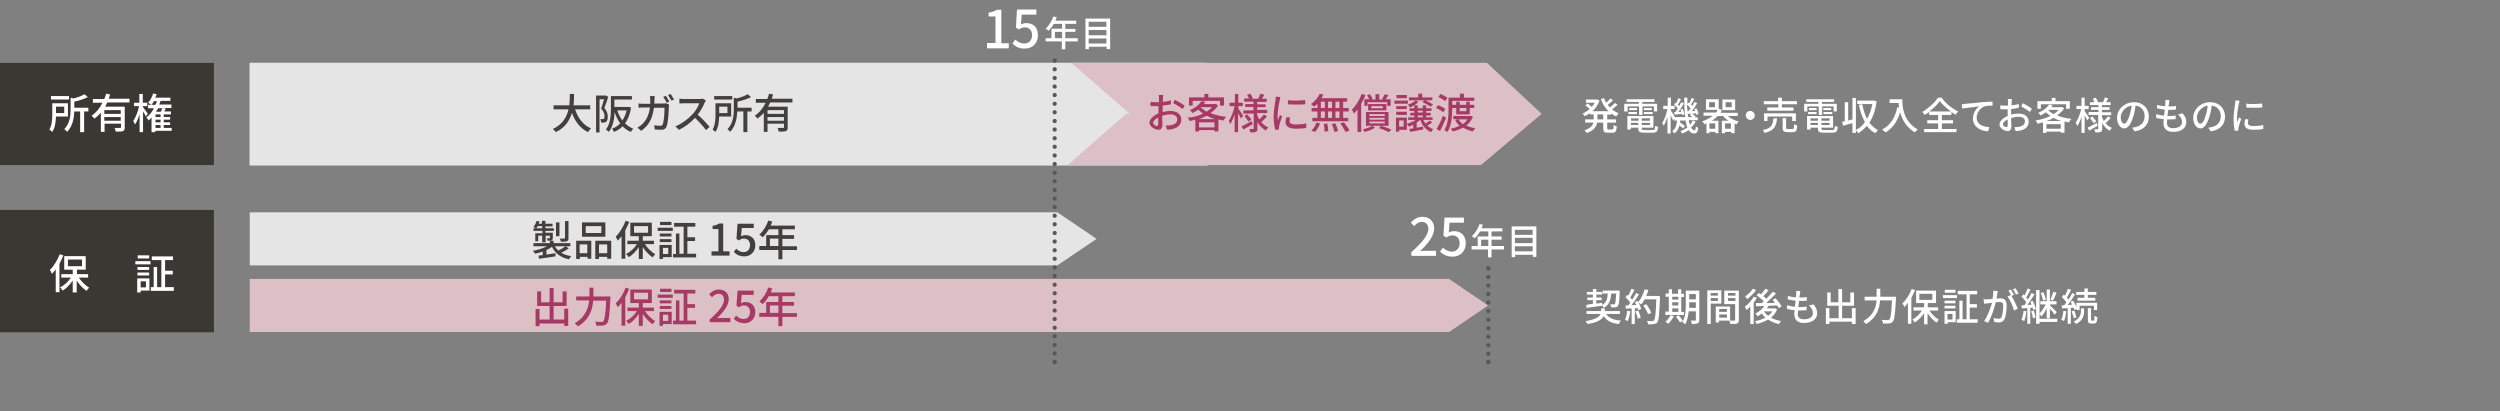 <?xml version="1.0" encoding="utf-8"?>
<!-- Generator: Adobe Illustrator 26.2.1, SVG Export Plug-In . SVG Version: 6.00 Build 0)  -->
<svg version="1.1" id="レイヤー_1" xmlns="http://www.w3.org/2000/svg" xmlns:xlink="http://www.w3.org/1999/xlink" x="0px"
	 y="0px" viewBox="0 0 942 155" style="enable-background:new 0 0 942 155;" xml:space="preserve">
<rect x="0" y="0" width="942" height="155" fill="#808080" stroke="none"/>
<style type="text/css">
	.st0{fill:#393833;}
	.st1{fill:#FFFFFF;}
	.st2{clip-path:url(#SVGID_00000171710580834097657420000000148628145243090579_);}
	.st3{fill:#E5E5E6;}
	.st4{fill:#DDC0C5;}
	.st5{fill:#423F3E;}
	.st6{fill:#A63A65;}
	.st7{fill:#585858;}
</style>
<g>
	<rect y="23.7" class="st0" width="80.6" height="38.5"/>
	<g>
		<path class="st1" d="M19.7,43v-4.1h5.9v5h-4.5c-0.1,1.9-0.3,4.2-1.4,5.8c-0.2-0.2-0.8-0.7-1.1-0.9C19.6,47.2,19.7,44.8,19.7,43z
			 M19.2,37.5v-1.3H26v1.3H19.2z M24.2,42.6v-2.4h-3.1v2.4H24.2z M24.2,48.7c2.2-2.3,2.4-5.3,2.4-7.7v-4.2l1.1,0.3
			c1.6-0.4,3.2-1,4.1-1.6l1.3,1.1c-1.4,0.7-3.3,1.3-5.1,1.7v2.3h5.3V42h-1.6v7.8h-1.5V42H28c-0.1,2.4-0.6,5.5-2.7,7.7
			C25.1,49.4,24.6,48.9,24.2,48.7z"/>
		<path class="st1" d="M34.5,43.6c1.8-1.2,3.2-3,4.1-4.9H35v-1.4h4.3c0.3-0.7,0.5-1.3,0.7-2l1.5,0.3c-0.2,0.5-0.3,1.1-0.5,1.6h7.8
			v1.4h-8.4c-0.2,0.5-0.5,1.1-0.8,1.6h7.4V48c0,0.8-0.2,1.2-0.7,1.4c-0.6,0.2-1.4,0.2-2.7,0.2c0-0.4-0.3-1-0.4-1.4
			c0.5,0,1.1,0,1.5,0c0.3,0,0.5,0,0.6,0c0.3,0,0.3-0.1,0.3-0.3v-1.3h-6.2v3.1h-1.4v-7.2c-0.7,0.8-1.5,1.5-2.4,2.2
			C35.3,44.4,34.8,43.8,34.5,43.6z M39.3,41.5v1.4h6.2v-1.4H39.3z M39.3,44.1v1.4h6.2v-1.4H39.3z"/>
		<path class="st1" d="M50.2,45.6c0.9-1.3,1.8-3.6,2.2-5.6h-1.9v-1.3h2v-3.3h1.3v3.3h1.7V40h-1.7v0.3c0.5,0.6,1.6,2.1,1.9,2.5
			L55,43.9c-0.2-0.5-0.7-1.2-1.1-1.9v7.8h-1.3v-6.7c-0.5,1.5-1.1,2.9-1.7,3.8C50.7,46.5,50.4,45.9,50.2,45.6z M55.1,44.3
			c1.2-0.9,2.2-2.1,2.9-3.5h-2.2v-1.3H57c-0.3-0.2-0.8-0.6-1.2-0.8c0.8-0.8,1.5-2.2,1.9-3.5l1.3,0.3c-0.1,0.4-0.3,0.9-0.5,1.3h5.7
			v1.2h-3.7c-0.2,0.5-0.3,1-0.5,1.4h4.6v1.3h-3.3l1.2,0.2c-0.2,0.4-0.4,0.7-0.6,1.1h2.5v1.1h-2.7v1h2.4v1h-2.4v1h2.4v1h-2.4v1.1h3
			v1.1h-6.2v0.5h-1.4v-5.5c-0.4,0.4-0.7,0.8-1.1,1.1C55.9,45.1,55.4,44.5,55.1,44.3z M58.6,39.5c0.2-0.5,0.4-0.9,0.5-1.4H58
			c-0.3,0.6-0.6,1.1-1,1.4H58.6z M58.6,44.1h1.9v-1h-1.9V44.1z M60.5,46.1v-1h-1.9v1H60.5z M58.6,47.1v1.1h1.9v-1.1H58.6z
			 M58.8,42.1h1.8c0.2-0.4,0.4-0.9,0.6-1.3h-1.6C59.3,41.2,59.1,41.6,58.8,42.1z"/>
	</g>
	<rect y="79.1" class="st0" width="80.6" height="46.1"/>
	<g>
		<path class="st1" d="M22.5,95.8l1.4,0.4c-0.4,1.1-1,2.2-1.5,3.2v10.7h-1.4v-8.6c-0.5,0.6-1,1.2-1.4,1.7c-0.1-0.3-0.6-1.1-0.8-1.5
			C20.2,100.4,21.6,98.1,22.5,95.8z M26.7,104.6h-3.6v-1.3h4.3v-1.7h-3.2v-5.1h8.1v5.1H29v1.7h4.2v1.3h-3.5c1,1.5,2.5,3,3.9,3.8
			c-0.3,0.3-0.8,0.8-1,1.2c-1.3-0.9-2.7-2.3-3.7-3.9v4.5h-1.5v-4.5c-1.1,1.6-2.4,3-3.8,3.8c-0.2-0.4-0.7-0.9-1-1.2
			C24.1,107.6,25.7,106.2,26.7,104.6z M25.6,97.8v2.5h5.3v-2.5H25.6z"/>
		<path class="st1" d="M51,98.4h5.7v1.2H51V98.4z M51.7,110.2v-5.3h4.6v4.6H53v0.7H51.7z M51.8,101.7v-1.1h4.4v1.1H51.8z
			 M51.8,103.8v-1.1h4.4v1.1H51.8z M51.9,97.4v-1.2h4.3v1.2H51.9z M55,108.3v-2.3h-2v2.3H55z M56.8,109.6v-1.4h1.1v-7.6h1.3v7.6h1.6
			V98h-3.6v-1.4h8V98h-3v4h2.9v1.4h-2.9v4.8h3.3v1.4H56.8z"/>
	</g>
	<g>
		<defs>
			<rect id="SVGID_1_" x="94.1" width="847.7" height="154.1"/>
		</defs>
		<clipPath id="SVGID_00000066513493387527818800000003746332484588829627_">
			<use xlink:href="#SVGID_1_"  style="overflow:visible;"/>
		</clipPath>
		<g style="clip-path:url(#SVGID_00000066513493387527818800000003746332484588829627_);">
			<path class="st3" d="M461.2,27.1c-1.4-1.9-4.5-3.4-6.9-3.4H82.4c-2.4,0-4.3,1.9-4.3,4.3v10.7c0,2.4,0,6.2,0,8.6v10.3
				c0,2.4,0,4.4,0.1,4.5c0,0.1,2.2,0.2,4.6,0.2h371.5c2.4,0,5.4-1.5,6.9-3.4l9.5-12.5c1.4-1.9,1.4-4.9,0-6.8L461.2,27.1z"/>
			<path class="st3" d="M461.2,27.1c-1.4-1.9-4.5-3.4-6.9-3.4H82.4c-2.4,0-4.3,1.9-4.3,4.3v10.7c0,2.4,0,6.2,0,8.6v10.3
				c0,2.4,0,4.4,0.1,4.5c0,0.1,2.2,0.2,4.6,0.2h371.5c2.4,0,5.4-1.5,6.9-3.4l9.5-12.5c1.4-1.9,1.4-4.9,0-6.8L461.2,27.1z"/>
		</g>
		<g style="clip-path:url(#SVGID_00000066513493387527818800000003746332484588829627_);">
			<polygon class="st4" points="560.3,23.7 403.7,23.7 425.7,42.9 424.3,42.9 402.3,62.2 558,62.2 580.9,42.9 580.9,42.9 			"/>
		</g>
		<g style="clip-path:url(#SVGID_00000066513493387527818800000003746332484588829627_);">
			<path class="st5" d="M214.2,41.2h-5.6v-1.5h5.9c0.2-1.6,0.2-3.1,0.2-4.3h1.6c0,1.3,0,2.8-0.2,4.3h6.3v1.5h-5.7
				c1.1,3.3,3,5.9,6,7.2c-0.4,0.3-0.9,0.9-1.1,1.4c-2.9-1.4-4.9-3.9-6.1-7.3c-0.8,2.8-2.5,5.6-6.1,7.3c-0.2-0.4-0.7-0.9-1.1-1.2
				C212,46.9,213.6,44,214.2,41.2z"/>
			<path class="st5" d="M229.2,36.5c-0.4,1.3-1,2.9-1.5,4.2c1.1,1.2,1.3,2.3,1.3,3.3c0,0.9-0.2,1.5-0.6,1.9
				c-0.2,0.1-0.5,0.3-0.9,0.3c-0.2,0-0.4,0-0.6,0c-0.1,0-0.3,0-0.4,0c0-0.4-0.1-0.9-0.3-1.3c0.2,0,0.4,0,0.5,0c0.3,0,0.6,0,0.8-0.1
				c0.2-0.2,0.3-0.5,0.3-1c0-0.8-0.3-1.8-1.3-2.9c0.4-1.1,0.8-2.5,1.1-3.5h-1.7v12.5h-1.3V36h3.5l0.2,0L229.2,36.5z M237.8,40.5
				c-0.4,2.5-1.2,4.5-2.3,6c0.9,0.8,1.9,1.5,3.1,2c-0.3,0.3-0.7,0.9-0.9,1.2c-1.2-0.5-2.2-1.2-3.1-2.1c-0.9,0.9-2,1.6-3.2,2.1
				c-0.2-0.4-0.6-0.9-0.8-1.2c1.2-0.4,2.2-1.1,3.1-2c-0.9-1.2-1.6-2.7-2.1-4.3c-0.1,2.5-0.6,5.5-2.2,7.5c-0.2-0.3-0.8-0.7-1.1-0.9
				c1.8-2.3,1.9-5.7,1.9-8.1v-4.5h7.9v1.3h-6.6v2.8h5.1l0.3,0L237.8,40.5z M232.6,41.6c0.4,1.4,1.1,2.7,1.9,3.8
				c0.7-1.1,1.3-2.3,1.6-3.8H232.6z"/>
			<path class="st5" d="M244.9,40.5h-2.4c-0.6,0-1.3,0-1.9,0.1V39c0.6,0.1,1.3,0.1,1.9,0.1h2.5c0-0.5,0-1,0-1.5c0-0.3,0-1-0.1-1.4
				h1.8c0,0.4-0.1,1-0.1,1.3c0,0.5,0,1.1-0.1,1.5h3.4c0.4,0,0.8,0,1.1-0.1l1.1,0.5c0,0.3-0.1,0.6-0.1,0.8c0,1.6-0.2,6.1-0.9,7.6
				c-0.3,0.7-0.9,1.1-1.8,1.1c-0.9,0-1.8-0.1-2.6-0.1l-0.2-1.6c0.8,0.1,1.6,0.2,2.3,0.2c0.5,0,0.7-0.1,0.9-0.5
				c0.5-1.1,0.7-4.6,0.7-6.3h-4c-0.6,4.4-2.1,6.8-4.8,8.7l-1.4-1.2C243.1,46.5,244.5,43.7,244.9,40.5z M249.9,36.5l1-0.4
				c0.4,0.6,1,1.5,1.3,2.2l-1,0.4C250.9,38,250.3,37.1,249.9,36.5z M251.7,35.8l1-0.4c0.4,0.6,1,1.6,1.3,2.1l-1,0.4
				C252.6,37.3,252.1,36.4,251.7,35.8z"/>
			<path class="st5" d="M266,37.9c-0.1,0.1-0.3,0.5-0.5,0.8c-0.5,1.3-1.5,3.1-2.6,4.5c1.6,1.4,3.5,3.4,4.5,4.6l-1.4,1.2
				c-1-1.4-2.6-3.1-4.1-4.6c-1.7,1.8-3.8,3.5-6.1,4.5l-1.3-1.3c2.5-1,4.9-2.9,6.5-4.6c1.1-1.2,2.1-2.9,2.5-4.1h-5.8
				c-0.6,0-1.5,0.1-1.7,0.1v-1.8c0.3,0,1.2,0.1,1.7,0.1h5.8c0.6,0,1.1-0.1,1.4-0.1L266,37.9z"/>
			<path class="st5" d="M269.6,43v-4.1h5.9v5H271c-0.1,1.9-0.3,4.2-1.4,5.8c-0.2-0.2-0.8-0.7-1.1-0.9
				C269.5,47.2,269.6,44.8,269.6,43z M269.1,37.5v-1.3h6.8v1.3H269.1z M274.1,42.6v-2.4H271v2.4H274.1z M274.1,48.7
				c2.2-2.3,2.4-5.3,2.4-7.7v-4.2l1.1,0.3c1.6-0.4,3.2-1,4.1-1.6l1.3,1.1c-1.4,0.7-3.3,1.3-5.1,1.7v2.3h5.3V42h-1.6v7.8h-1.5V42
				h-2.3c-0.1,2.4-0.6,5.5-2.7,7.7C275,49.4,274.4,48.9,274.1,48.7z"/>
			<path class="st5" d="M284.4,43.6c1.8-1.2,3.2-3,4.1-4.9h-3.7v-1.4h4.3c0.3-0.7,0.5-1.3,0.7-2l1.5,0.3c-0.2,0.5-0.3,1.1-0.5,1.6
				h7.8v1.4h-8.4c-0.2,0.5-0.5,1.1-0.8,1.6h7.4V48c0,0.8-0.2,1.2-0.7,1.4c-0.6,0.2-1.4,0.2-2.7,0.2c0-0.4-0.3-1-0.4-1.4
				c0.5,0,1.1,0,1.5,0c0.3,0,0.5,0,0.6,0c0.3,0,0.3-0.1,0.3-0.3v-1.3h-6.2v3.1h-1.4v-7.2c-0.7,0.8-1.5,1.5-2.4,2.2
				C285.2,44.4,284.7,43.8,284.4,43.6z M289.2,41.5v1.4h6.2v-1.4H289.2z M289.2,44.1v1.4h6.2v-1.4H289.2z"/>
		</g>
		<g style="clip-path:url(#SVGID_00000066513493387527818800000003746332484588829627_);">
			<path class="st6" d="M437.8,42.3c1.1-0.3,2.3-0.5,3.2-0.5c2.3,0,4.1,1.2,4.1,3.2c0,3-2.8,3.8-5.3,3.9l-0.6-1.6
				c0.6,0,1.3,0,1.9-0.1c1.3-0.2,2.5-0.9,2.5-2.2c0-1.2-1.1-1.9-2.5-1.9c-1.1,0-2.2,0.2-3.2,0.5c0,1.3,0.1,2.6,0.1,3.2
				c0,1.7-0.6,2.1-1.5,2.1c-1.3,0-3.4-1.2-3.4-2.7c0-1.3,1.6-2.7,3.4-3.5c0-0.3,0-0.7,0-1c0-0.6,0-1.1,0-1.7c-0.4,0-0.7,0-1,0
				c-0.7,0-1.4,0-2-0.1l0-1.5c0.9,0.1,1.5,0.1,2.1,0.1c0.3,0,0.7,0,1.1,0c0-0.7,0-1.3,0-1.5c0-0.3,0-1-0.1-1.2h1.7
				c0,0.3-0.1,0.8-0.1,1.2c0,0.4,0,0.9-0.1,1.4c1.1-0.1,2.2-0.3,3.1-0.6l0,1.5c-0.9,0.2-2,0.4-3.1,0.5c0,0.6,0,1.2,0,1.8V42.3z
				 M436.4,46.7c0-0.5,0-1.4,0-2.4c-1.1,0.5-1.9,1.3-1.9,2c0,0.6,0.9,1.2,1.4,1.2C436.2,47.4,436.4,47.2,436.4,46.7z M442.7,37.6
				c1.2,0.6,2.9,1.6,3.7,2.2l-0.8,1.3c-0.8-0.7-2.6-1.8-3.6-2.3L442.7,37.6z"/>
			<path class="st6" d="M453.3,42.8c-0.7-0.5-1.3-1-1.8-1.5c-0.6,0.5-1.4,0.9-2.2,1.3c-0.2-0.3-0.6-0.9-1-1.1
				c1.7-0.7,3.4-1.8,4.4-3.4l1.5,0.3c-0.2,0.3-0.4,0.5-0.6,0.8h4.1l0.3-0.1l1,0.6c0,0,0,0,0,0c-0.7,1.1-1.7,2.1-2.9,2.9
				c1.7,0.7,3.7,1.2,5.9,1.4c-0.3,0.3-0.7,1-1,1.4c-0.6-0.1-1.3-0.2-1.9-0.4v4.5h-1.5v-0.5h-5.8v0.5h-1.4v-4.4
				c-0.7,0.2-1.5,0.4-2.2,0.5c-0.1-0.4-0.4-1-0.7-1.3C449.4,44.3,451.5,43.7,453.3,42.8z M453.8,36.7v-1.3h1.5v1.3h5.9v3.1h-1.5V38
				h-10.3v1.8H448v-3.1H453.8z M451.7,44.9h6.2c-1.2-0.3-2.3-0.8-3.2-1.3C453.7,44.1,452.7,44.6,451.7,44.9z M457.6,48v-1.9h-5.8V48
				H457.6z M454.6,42.1c0.8-0.5,1.6-1.1,2.1-1.7h-4.2l-0.1,0.1C453.1,41,453.8,41.6,454.6,42.1z"/>
			<path class="st6" d="M463,45.6c0.9-1.3,1.8-3.6,2.2-5.6h-1.9v-1.3h2v-3.3h1.3v3.3h1.7V40h-1.7v0.9c0.4,0.6,1.6,2.3,1.8,2.7
				l-0.8,1.1c-0.2-0.5-0.7-1.3-1.1-2.1v7.2h-1.3v-6.7c-0.5,1.5-1.1,2.9-1.7,3.8C463.6,46.5,463.2,45.9,463,45.6z M467.8,47.6
				c1-0.4,2.4-1.2,3.8-2l0.4,1.2c-1.2,0.7-2.5,1.4-3.5,2L467.8,47.6z M472.3,41.3v-1h-3.1v-1.1h3.1v-0.9h-3.5v-1.2h1.8
				c-0.2-0.5-0.4-1-0.7-1.4l1.2-0.4c0.4,0.5,0.8,1.3,0.9,1.8l-0.2,0.1h2.3c0.3-0.5,0.6-1.4,0.8-1.9l1.5,0.4
				c-0.3,0.5-0.6,1.1-0.9,1.5h1.8v1.2h-3.6v0.9h3.2v1.1h-3.2v1h3.8v1.2h-3.8v0.7c0.2,0.6,0.5,1.2,0.8,1.7c0.6-0.5,1.3-1.3,1.8-1.9
				l1.1,0.8c-0.7,0.8-1.5,1.5-2.1,2.1l-0.2-0.2c0.7,1,1.7,1.7,2.8,2.2c-0.3,0.3-0.7,0.8-0.9,1.2c-1.3-0.7-2.4-1.8-3.2-3.2v2.4
				c0,0.7-0.1,1.1-0.6,1.3c-0.4,0.2-1.2,0.2-2.1,0.2c0-0.4-0.2-1-0.4-1.3c0.4,0,0.7,0,1,0c0.2,0,0.4,0,0.4,0c0.2,0,0.3-0.1,0.3-0.2
				v-5.6h-3.9v-1.2H472.3z M469.9,43.1c0.6,0.6,1.3,1.4,1.6,2l-1.1,0.7c-0.3-0.6-1-1.4-1.5-2.1L469.9,43.1z"/>
			<path class="st6" d="M482.5,36.6c-0.1,0.3-0.3,0.9-0.3,1.2c-0.3,1.3-0.8,4.2-0.8,5.9c0,0.5,0,1.1,0.1,1.6c0.2-0.6,0.6-1.4,0.8-2
				l0.8,0.6c-0.4,1.2-1,2.8-1.1,3.6c0,0.2-0.1,0.5-0.1,0.7c0,0.2,0,0.4,0,0.6l-1.4,0.1c-0.3-1.1-0.6-2.9-0.6-5c0-2.3,0.5-5,0.7-6.2
				c0.1-0.4,0.1-0.9,0.1-1.3L482.5,36.6z M486.1,44.2c-0.1,0.5-0.2,1-0.2,1.4c0,0.7,0.5,1.3,2.4,1.3c1.4,0,2.6-0.1,3.9-0.4l0,1.7
				c-1,0.2-2.3,0.3-3.9,0.3c-2.6,0-3.9-0.9-3.9-2.4c0-0.6,0.1-1.3,0.3-1.9L486.1,44.2z M488.3,37.9c1.3,0,2.6-0.1,3.5-0.2v1.6
				c-0.9,0.1-2.1,0.1-3.3,0.1c-1.2,0-2.3,0-3.2-0.1v-1.6C486,37.9,487.1,37.9,488.3,37.9z"/>
			<path class="st6" d="M494,39.2c1.3-0.9,2.6-2.4,3.3-3.9l1.4,0.4c-0.2,0.4-0.5,0.9-0.8,1.3h9.7v1.3h-1.5v2.4h2.1V42h-2.1v2.4h1.9
				v1.3h-13.5v-1.3h1.9V42h-2.2v-1.3h2.2v-1.6c-0.4,0.4-0.8,0.8-1.2,1.1C494.9,39.9,494.3,39.5,494,39.2z M494.1,49.2
				c0.8-0.6,1.5-1.8,1.9-3l1.4,0.3c-0.4,1.2-1.1,2.4-1.9,3.2L494.1,49.2z M499.2,40.7v-2.4h-1.5v2.4H499.2z M499.2,44.4V42h-1.5v2.4
				H499.2z M500.1,46.5c0.2,0.9,0.4,2.1,0.4,2.9l-1.4,0.2c0-0.7-0.1-2-0.3-2.9L500.1,46.5z M500.4,40.7h1.5v-2.4h-1.5V40.7z
				 M500.4,42v2.4h1.5V42H500.4z M501.8,46.7l1.4-0.2c0.4,0.9,0.8,2.1,1,2.9l-1.4,0.3C502.6,48.8,502.2,47.6,501.8,46.7z
				 M504.7,40.7v-2.4h-1.5v2.4H504.7z M504.7,44.4V42h-1.5v2.4H504.7z M506.4,46.1c0.7,0.9,1.7,2.2,2.1,3.1l-1.5,0.5
				c-0.4-0.8-1.2-2.2-2-3.2L506.4,46.1z"/>
			<path class="st6" d="M513.1,35.4l1.4,0.4c-0.4,1.1-1,2.2-1.6,3.3v10.6h-1.4v-8.5c-0.4,0.6-0.9,1.2-1.3,1.6
				c-0.1-0.3-0.6-1.1-0.8-1.5C510.8,40,512.2,37.7,513.1,35.4z M513.4,48.8c1.3-0.3,2.8-0.9,3.7-1.4l1,0.7c-1,0.7-2.5,1.3-3.9,1.6
				C514.1,49.5,513.7,49,513.4,48.8z M515.9,37.4c-0.2-0.5-0.5-1.1-0.8-1.5l1.1-0.4c0.4,0.5,0.8,1.3,1,1.8l-0.4,0.2h1.5v-2h1.4v2
				h1.5l-0.4-0.2c0.3-0.5,0.7-1.2,1-1.8l1.4,0.4c-0.4,0.6-0.8,1.1-1.1,1.5h1.9v2.5h-1.3v-1.4h-7.4v1.4h-1.2v-2.5H515.9z M514.7,42.2
				h8.5v5.2h-8.5V42.2z M522.4,39.2v2.4h-6.9v-2.4H522.4z M521.8,43.7V43H516v0.7H521.8z M516,45.1h5.7v-0.7H516V45.1z M521.8,46.5
				v-0.7H516v0.7H521.8z M516.7,40.8h4.3V40h-4.3V40.8z M520.4,47.4c1.4,0.4,3,1,3.9,1.5l-1.1,0.9c-0.8-0.5-2.2-1.1-3.6-1.5
				L520.4,47.4z"/>
			<path class="st6" d="M530.5,37.9v1.2h-5.1v-1.2H530.5z M530.1,44.3v4.6h-2.9v0.7H526v-5.3H530.1z M530.1,40v1.1h-4V40H530.1z
				 M526.1,42.1h4v1.2h-4V42.1z M526.2,37v-1.2h3.9V37H526.2z M528.9,47.7v-2.3h-1.7v2.3H528.9z M533.4,45.2h-2.8v-1h2.3v-0.7h-1.5
				v-1h1.5v-0.7h-1.8v-1h1.8v-1.1h1.3v1.1h1.9v-1.1h1.3v1.1h2v1h-2v0.7h1.7v1h-1.7v0.7h2.4v1h-3.5c0.2,0.5,0.5,0.9,0.8,1.3
				c0.6-0.3,1.3-0.8,1.7-1.1l0.8,0.8c-0.5,0.4-1.2,0.8-1.8,1.1c0.6,0.6,1.4,1.1,2.3,1.4c-0.3,0.2-0.7,0.7-0.8,1.1
				c-2-0.8-3.4-2.4-4.1-4.6H535c-0.3,0.3-0.7,0.7-1.2,1v1.9c0.8-0.1,1.6-0.2,2.4-0.4l0.1,1.1c-1.7,0.3-3.5,0.6-4.9,0.9l-0.4-1.1
				c0.4-0.1,0.9-0.1,1.5-0.2v-1.4c-0.5,0.3-1.1,0.5-1.6,0.7c-0.2-0.2-0.6-0.7-0.8-1C531.3,46.3,532.5,45.8,533.4,45.2z M530.4,39.5
				c1.1-0.4,2.3-1,2.9-1.6l1.2,0.4c-0.7,0.9-2,1.7-3.2,2.2C531.1,40.1,530.7,39.7,530.4,39.5z M530.8,36.7h3.6v-1.4h1.5v1.4h3.8v1.1
				h-8.8V36.7z M534.2,41.7v0.7h1.9v-0.7H534.2z M534.2,44.2h1.9v-0.7h-1.9V44.2z M535.9,38.4l1-0.7c1.1,0.5,2.4,1.2,3.1,1.7l-1,0.8
				C538.3,39.7,537,38.9,535.9,38.4z"/>
			<path class="st6" d="M541.9,39.6c0.9,0.4,2.1,1,2.7,1.5l-0.8,1.2c-0.6-0.5-1.7-1.2-2.7-1.6L541.9,39.6z M543.7,43.6l1.2,0.8
				c-0.7,1.7-1.5,3.5-2.3,5l-1.3-0.8C542,47.5,543,45.5,543.7,43.6z M542,36.5l0.8-1.1c0.9,0.4,2.1,1,2.6,1.5l-0.9,1.2
				C544.1,37.7,542.9,37,542,36.5z M545.8,41v-4.2h4.3v-1.5h1.5v1.5h3.9V38h-8.3v1.5h1.5v-1.2h1.3v1.2h2.5v-1.2h1.3v1.2h1.7v1.2
				h-1.7v2.4h-5.1v-2.4h-1.5V41c0,2.5-0.2,6.2-1.8,8.7c-0.3-0.2-0.9-0.6-1.2-0.7C545.7,46.7,545.8,43.4,545.8,41z M546.6,48.5
				c1.2-0.2,2.3-0.6,3.4-1.1c-0.7-0.6-1.3-1.3-1.7-2.2l1-0.3h-1.7v-1.2h6.3l0.2-0.1l0.9,0.4c-0.6,1.4-1.4,2.5-2.5,3.3
				c1,0.5,2.1,0.8,3.4,1c-0.3,0.3-0.7,0.9-0.9,1.2c-1.4-0.3-2.7-0.8-3.7-1.4c-1.2,0.6-2.4,1.1-3.8,1.4
				C547.2,49.4,546.9,48.8,546.6,48.5z M551.2,46.8c0.7-0.5,1.3-1.1,1.8-1.8h-3.4C550,45.7,550.5,46.2,551.2,46.8z M552.5,41.9v-1.2
				H550v1.2H552.5z"/>
		</g>
		<g style="clip-path:url(#SVGID_00000066513493387527818800000003746332484588829627_);">
			<g>
				<path class="st1" d="M371.9,18.1v-1.9h3.2v-10h-2.6V4.8c1.4-0.3,2.3-0.6,3.1-1.1h1.7v12.6h2.8v1.9H371.9z"/>
				<path class="st1" d="M381.5,16.4l1.1-1.5c0.8,0.8,1.9,1.5,3.4,1.5c1.6,0,2.9-1.2,2.9-3.1c0-1.9-1.1-3-2.7-3
					c-0.9,0-1.5,0.3-2.3,0.8l-1.1-0.7l0.4-6.8h7.3v1.9H385l-0.3,3.7c0.6-0.3,1.2-0.5,2-0.5c2.4,0,4.4,1.4,4.4,4.6c0,3.2-2.3,5-4.9,5
					C383.9,18.4,382.5,17.4,381.5,16.4z"/>
			</g>
			<g>
				<path class="st1" d="M394,14.4h2.2v-3.6h4V9h-3.1c-0.6,1-1.3,1.9-2,2.6c-0.2-0.2-0.8-0.6-1.1-0.8c1.2-1.1,2.3-2.8,2.9-4.6
					l1.3,0.3c-0.2,0.4-0.4,0.9-0.5,1.3h7.8V9h-4.1v1.9h3.8V12h-3.8v2.4h4.7v1.2h-4.7v3h-1.3v-3H394V14.4z M400.2,14.4V12h-2.7v2.4
					H400.2z"/>
				<path class="st1" d="M409,7h9.3v11.5h-1.3v-0.9h-6.7v0.9H409V7z M416.9,10.1V8.2h-6.7v1.9H416.9z M416.9,13.3v-2h-6.7v2H416.9z
					 M416.9,16.4v-1.9h-6.7v1.9H416.9z"/>
			</g>
		</g>
		<g style="clip-path:url(#SVGID_00000066513493387527818800000003746332484588829627_);">
			<g>
				<path class="st1" d="M531.7,95.1c4.3-3.8,6.5-6.6,6.5-8.9c0-1.5-0.9-2.6-2.5-2.6c-1.1,0-2.1,0.7-2.8,1.6l-1.3-1.3
					c1.2-1.3,2.5-2.2,4.4-2.2c2.6,0,4.4,1.7,4.4,4.3c0,2.8-2.2,5.7-5.3,8.6c0.7-0.1,1.6-0.1,2.4-0.1h3.6v1.9h-9.3V95.1z"/>
				<path class="st1" d="M542.6,94.8l1.1-1.5c0.8,0.8,1.9,1.5,3.4,1.5c1.6,0,2.9-1.2,2.9-3.1c0-1.9-1.1-3-2.7-3
					c-0.9,0-1.5,0.3-2.3,0.8l-1.1-0.7l0.4-6.8h7.3v1.9h-5.4l-0.3,3.7c0.6-0.3,1.2-0.5,2-0.5c2.4,0,4.4,1.4,4.4,4.6
					c0,3.2-2.3,5-4.9,5C545,96.7,543.6,95.8,542.6,94.8z"/>
			</g>
			<g>
				<path class="st1" d="M554.6,92.7h2.2v-3.6h4v-1.9h-3.1c-0.6,1-1.3,1.9-2,2.6c-0.2-0.2-0.8-0.6-1.1-0.8c1.2-1.1,2.3-2.8,2.9-4.6
					l1.3,0.3c-0.2,0.4-0.4,0.9-0.5,1.3h7.8v1.2h-4.1v1.9h3.8v1.2h-3.8v2.4h4.7V94h-4.7v3h-1.3v-3h-6.2V92.7z M560.8,92.7v-2.4h-2.7
					v2.4H560.8z"/>
				<path class="st1" d="M569.6,85.3h9.3v11.5h-1.3V96h-6.7v0.9h-1.3V85.3z M577.5,88.5v-1.9h-6.7v1.9H577.5z M577.5,91.6v-2h-6.7v2
					H577.5z M577.5,94.7v-1.9h-6.7v1.9H577.5z"/>
			</g>
		</g>
		<g style="clip-path:url(#SVGID_00000066513493387527818800000003746332484588829627_);">
			<polygon class="st3" points="398.4,80 47.1,80 55.9,90 45.7,100 398.4,100 413.2,90 413.2,90 			"/>
		</g>
		<g style="clip-path:url(#SVGID_00000066513493387527818800000003746332484588829627_);">
			<polygon class="st4" points="546,105.1 25.9,105.1 25.7,115.1 24.6,125.1 546,125.1 560.7,115.1 560.7,115.1 			"/>
		</g>
		<g style="clip-path:url(#SVGID_00000066513493387527818800000003746332484588829627_);">
			<path class="st5" d="M206.1,92.8h-5.1v-1.2h6.2v-0.9h1.4v0.9h6.3v1.2h-1.7l1.1,0.8c-0.8,0.6-1.9,1.2-2.8,1.6
				c1,0.7,2.3,1.1,3.8,1.3c-0.3,0.2-0.7,0.8-0.8,1.2c-3.2-0.6-5.3-2.2-6.5-4.7c-0.6,0.4-1.3,0.9-2.1,1.2v1.7
				c1.1-0.1,2.2-0.3,3.4-0.5l0,1.2c-2.2,0.3-4.5,0.7-6.2,0.9l-0.2-1.2c0.5,0,1-0.1,1.6-0.2v-1.3c-0.9,0.3-1.9,0.6-2.9,0.8
				c-0.2-0.3-0.5-0.8-0.8-1.1C202.6,94.2,204.6,93.6,206.1,92.8z M201.9,86c-0.3-0.2-0.7-0.4-0.9-0.5c0.5-0.6,1-1.5,1.2-2.3l1.1,0.3
				c-0.1,0.2-0.2,0.5-0.3,0.8h1.2v-1.1h1.3v1.1h2.7v1h-2.7V86h3.2v1h-3.2v0.7h2.8v1.9c0,0.5-0.1,0.7-0.4,0.9
				c-0.3,0.2-0.8,0.2-1.5,0.2c-0.1-0.3-0.2-0.6-0.4-0.9c0.5,0,0.8,0,1,0c0.1,0,0.2,0,0.2-0.1v-0.9h-1.6v2.5h-1.3v-2.5h-1.5v2.1h-1.1
				v-3h2.7V87h-3.4v-1H201.9z M202.1,86h2.2v-0.8h-1.7C202.4,85.5,202.2,85.8,202.1,86z M209.1,92.8c0.3,0.6,0.8,1.2,1.3,1.6
				c0.9-0.4,2-1.1,2.7-1.6H209.1z M209.5,89v-5.2h1.3V89H209.5z M210.9,89.9c0.5,0,0.9,0,1.2,0c0.2,0,0.4,0,0.5,0
				c0.2,0,0.3-0.1,0.3-0.2v-6.4h1.3v6.4c0,0.7-0.1,1-0.6,1.2c-0.5,0.2-1.2,0.2-2.3,0.2C211.3,90.7,211.1,90.2,210.9,89.9z"/>
			<path class="st5" d="M217.1,90.7h5.7v6.8h-1.4v-0.7h-2.9v0.8h-1.4V90.7z M218.4,95.4h2.9v-3.3h-2.9V95.4z M228.1,83.8v5.4h-8.8
				v-5.4H228.1z M226.6,87.8v-2.6h-5.9v2.6H226.6z M224.3,97.6v-6.9h6v6.8h-1.5v-0.7h-3.1v0.8H224.3z M225.7,95.4h3.1v-3.3h-3.1
				V95.4z"/>
			<path class="st5" d="M235.7,83.2l1.4,0.4c-0.4,1.1-1,2.2-1.5,3.2v10.7h-1.4V89c-0.5,0.6-1,1.2-1.4,1.7c-0.1-0.3-0.6-1.1-0.8-1.5
				C233.4,87.8,234.9,85.5,235.7,83.2z M240,92h-3.6v-1.3h4.3V89h-3.2v-5.1h8.1V89h-3.4v1.7h4.2V92H243c1,1.5,2.5,3,3.9,3.8
				c-0.3,0.3-0.8,0.8-1,1.2c-1.3-0.9-2.7-2.3-3.7-3.9v4.5h-1.5v-4.5c-1.1,1.6-2.4,3-3.8,3.8c-0.2-0.4-0.7-0.9-1-1.2
				C237.4,95,239,93.6,240,92z M238.9,85.2v2.5h5.3v-2.5H238.9z"/>
			<path class="st5" d="M247.8,85.8h5.7V87h-5.7V85.8z M248.5,97.6v-5.3h4.6v4.6h-3.3v0.7H248.5z M248.6,89.1V88h4.4v1.1H248.6z
				 M248.6,91.2v-1.1h4.4v1.1H248.6z M248.7,84.8v-1.2h4.3v1.2H248.7z M251.8,95.7v-2.3h-2v2.3H251.8z M253.6,97.1v-1.4h1.1V88h1.3
				v7.6h1.6V85.4h-3.6V84h8v1.4h-3v4h2.9v1.4h-2.9v4.8h3.3v1.4H253.6z"/>
			<path class="st5" d="M268.1,96.3v-1.6h2.6v-8.4h-2.2v-1.2c1.1-0.2,1.9-0.5,2.6-0.9h1.4v10.5h2.4v1.6H268.1z"/>
			<path class="st5" d="M276.5,94.9l0.9-1.2c0.7,0.7,1.6,1.3,2.8,1.3c1.4,0,2.4-1,2.4-2.6c0-1.6-0.9-2.5-2.3-2.5
				c-0.8,0-1.2,0.2-1.9,0.7l-0.9-0.6l0.4-5.7h6.1v1.6h-4.5l-0.3,3.1c0.5-0.2,1-0.4,1.7-0.4c2,0,3.7,1.2,3.7,3.8c0,2.7-2,4.2-4.1,4.2
				C278.5,96.6,277.3,95.8,276.5,94.9z"/>
			<path class="st5" d="M286.2,92.7h2.5v-4.1h4.6v-2.2h-3.6c-0.7,1.2-1.5,2.2-2.3,3c-0.3-0.3-0.9-0.7-1.3-1c1.4-1.2,2.7-3.2,3.4-5.3
				l1.5,0.4c-0.2,0.5-0.4,1-0.6,1.5h9.1v1.4h-4.7v2.2h4.4v1.4h-4.4v2.8h5.5v1.4h-5.5v3.5h-1.5v-3.5h-7.2V92.7z M293.3,92.7v-2.8
				h-3.2v2.8H293.3z"/>
		</g>
		<g style="clip-path:url(#SVGID_00000066513493387527818800000003746332484588829627_);">
			<path class="st6" d="M203.3,116.3v4.1h3.8v-5.1h-4.7v-5.5h1.5v4.1h3.2v-5.4h1.5v5.4h3.4v-4.1h1.5v5.5h-4.9v5.1h4v-4.1h1.5v6.5
				h-1.5v-0.9h-9.3v1h-1.5v-6.5H203.3z"/>
			<path class="st6" d="M222,113.2h-4.9v-1.5h5v-3.3h1.5v3.3h6.4c0,0,0,0.5,0,0.7c-0.3,6.4-0.6,8.7-1.3,9.5
				c-0.7,0.8-1.5,0.8-2.5,0.8c-0.5,0-1,0-1.5,0c0-0.4-0.2-1.1-0.5-1.5c1.1,0.1,2,0.1,2.4,0.1c0.3,0,0.5,0,0.7-0.2
				c0.5-0.5,0.9-2.7,1.1-7.8h-4.9c-0.2,3.2-1.3,7.1-5.8,9.7c-0.2-0.4-0.8-0.9-1.1-1.2C220.7,119.3,221.7,116,222,113.2z"/>
			<path class="st6" d="M235.7,108.4l1.4,0.4c-0.4,1.1-1,2.2-1.5,3.2v10.7h-1.4v-8.6c-0.5,0.6-1,1.2-1.4,1.7
				c-0.1-0.3-0.6-1.1-0.8-1.5C233.4,113,234.9,110.7,235.7,108.4z M240,117.2h-3.6v-1.3h4.3v-1.7h-3.2v-5.1h8.1v5.1h-3.4v1.7h4.2
				v1.3H243c1,1.5,2.5,3,3.9,3.8c-0.3,0.3-0.8,0.8-1,1.2c-1.3-0.9-2.7-2.3-3.7-3.9v4.5h-1.5v-4.5c-1.1,1.6-2.4,3-3.8,3.8
				c-0.2-0.4-0.7-0.9-1-1.2C237.4,120.2,239,118.8,240,117.2z M238.9,110.3v2.5h5.3v-2.5H238.9z"/>
			<path class="st6" d="M247.8,111h5.7v1.2h-5.7V111z M248.5,122.8v-5.3h4.6v4.6h-3.3v0.7H248.5z M248.6,114.3v-1.1h4.4v1.1H248.6z
				 M248.6,116.4v-1.1h4.4v1.1H248.6z M248.7,110v-1.2h4.3v1.2H248.7z M251.8,120.9v-2.3h-2v2.3H251.8z M253.6,122.2v-1.4h1.1v-7.6
				h1.3v7.6h1.6v-10.2h-3.6v-1.4h8v1.4h-3v4h2.9v1.4h-2.9v4.8h3.3v1.4H253.6z"/>
			<path class="st6" d="M267.4,120.4c3.6-3.2,5.4-5.5,5.4-7.5c0-1.3-0.7-2.2-2.1-2.2c-1,0-1.7,0.6-2.4,1.3l-1.1-1.1
				c1-1.1,2.1-1.8,3.7-1.8c2.2,0,3.7,1.4,3.7,3.6c0,2.3-1.9,4.8-4.4,7.2c0.6-0.1,1.4-0.1,2-0.1h3v1.6h-7.8V120.4z"/>
			<path class="st6" d="M276.5,120.1l0.9-1.2c0.7,0.7,1.6,1.3,2.8,1.3c1.4,0,2.4-1,2.4-2.6c0-1.6-0.9-2.5-2.3-2.5
				c-0.8,0-1.2,0.2-1.9,0.7l-0.9-0.6l0.4-5.7h6.1v1.6h-4.5l-0.3,3.1c0.5-0.2,1-0.4,1.7-0.4c2,0,3.7,1.2,3.7,3.8c0,2.7-2,4.2-4.1,4.2
				C278.5,121.7,277.3,121,276.5,120.1z"/>
			<path class="st6" d="M286.2,117.9h2.5v-4.1h4.6v-2.2h-3.6c-0.7,1.2-1.5,2.2-2.3,3c-0.3-0.3-0.9-0.7-1.3-1
				c1.4-1.2,2.7-3.2,3.4-5.3l1.5,0.4c-0.2,0.5-0.4,1-0.6,1.5h9.1v1.4h-4.7v2.2h4.4v1.4h-4.4v2.8h5.5v1.4h-5.5v3.5h-1.5v-3.5h-7.2
				V117.9z M293.3,117.9v-2.8h-3.2v2.8H293.3z"/>
		</g>
		<g style="clip-path:url(#SVGID_00000066513493387527818800000003746332484588829627_);">
			<path class="st7" d="M397.4,23.7c-0.1,0-0.2,0-0.3-0.1s-0.2-0.1-0.3-0.2c-0.1-0.2-0.2-0.4-0.2-0.6c0-0.2,0.1-0.4,0.2-0.6
				c0.1-0.1,0.2-0.1,0.3-0.2c0.2-0.1,0.4-0.1,0.6,0c0.1,0,0.2,0.1,0.3,0.2c0.2,0.2,0.2,0.4,0.2,0.6c0,0.1,0,0.2-0.1,0.3
				c0,0.1-0.1,0.2-0.2,0.3c-0.1,0.1-0.2,0.1-0.3,0.2C397.6,23.7,397.5,23.7,397.4,23.7z"/>
			<path class="st7" d="M396.6,133.2c0-0.5,0.4-0.8,0.8-0.8l0,0c0.5,0,0.8,0.4,0.8,0.8l0,0c0,0.5-0.4,0.8-0.8,0.8l0,0
				C397,134.1,396.6,133.7,396.6,133.2z M396.6,130c0-0.5,0.4-0.8,0.8-0.8l0,0c0.5,0,0.8,0.4,0.8,0.8l0,0c0,0.5-0.4,0.8-0.8,0.8l0,0
				C397,130.8,396.6,130.4,396.6,130z M396.6,126.7c0-0.5,0.4-0.8,0.8-0.8l0,0c0.5,0,0.8,0.4,0.8,0.8l0,0c0,0.5-0.4,0.8-0.8,0.8l0,0
				C397,127.6,396.6,127.2,396.6,126.7z M396.6,123.5c0-0.5,0.4-0.8,0.8-0.8l0,0c0.5,0,0.8,0.4,0.8,0.8l0,0c0,0.5-0.4,0.8-0.8,0.8
				l0,0C397,124.3,396.6,123.9,396.6,123.5z M396.6,120.2c0-0.5,0.4-0.8,0.8-0.8l0,0c0.5,0,0.8,0.4,0.8,0.8l0,0
				c0,0.5-0.4,0.8-0.8,0.8l0,0C397,121.1,396.6,120.7,396.6,120.2z M396.6,117c0-0.5,0.4-0.8,0.8-0.8l0,0c0.5,0,0.8,0.4,0.8,0.8l0,0
				c0,0.5-0.4,0.8-0.8,0.8l0,0C397,117.8,396.6,117.5,396.6,117z M396.6,113.8c0-0.4,0.4-0.8,0.8-0.8l0,0c0.5,0,0.8,0.4,0.8,0.8l0,0
				c0,0.5-0.4,0.8-0.8,0.8l0,0C397,114.6,396.6,114.2,396.6,113.8z M396.6,110.5c0-0.4,0.4-0.8,0.8-0.8l0,0c0.5,0,0.8,0.4,0.8,0.8
				l0,0c0,0.5-0.4,0.8-0.8,0.8l0,0C397,111.3,396.6,111,396.6,110.5z M396.6,107.3c0-0.5,0.4-0.8,0.8-0.8l0,0c0.5,0,0.8,0.4,0.8,0.8
				l0,0c0,0.4-0.4,0.8-0.8,0.8l0,0C397,108.1,396.6,107.7,396.6,107.3z M396.6,104c0-0.5,0.4-0.8,0.8-0.8l0,0c0.5,0,0.8,0.4,0.8,0.8
				l0,0c0,0.5-0.4,0.8-0.8,0.8l0,0C397,104.8,396.6,104.5,396.6,104z M396.6,100.8c0-0.5,0.4-0.8,0.8-0.8l0,0c0.5,0,0.8,0.4,0.8,0.8
				l0,0c0,0.5-0.4,0.8-0.8,0.8l0,0C397,101.6,396.6,101.2,396.6,100.8z M396.6,97.5c0-0.5,0.4-0.8,0.8-0.8l0,0
				c0.5,0,0.8,0.4,0.8,0.8l0,0c0,0.5-0.4,0.8-0.8,0.8l0,0C397,98.3,396.6,98,396.6,97.5z M396.6,94.3c0-0.5,0.4-0.8,0.8-0.8l0,0
				c0.5,0,0.8,0.4,0.8,0.8l0,0c0,0.5-0.4,0.8-0.8,0.8l0,0C397,95.1,396.6,94.7,396.6,94.3z M396.6,91c0-0.5,0.4-0.8,0.8-0.8l0,0
				c0.5,0,0.8,0.4,0.8,0.8l0,0c0,0.5-0.4,0.8-0.8,0.8l0,0C397,91.9,396.6,91.5,396.6,91z M396.6,87.8c0-0.5,0.4-0.8,0.8-0.8l0,0
				c0.5,0,0.8,0.4,0.8,0.8l0,0c0,0.5-0.4,0.8-0.8,0.8l0,0C397,88.6,396.6,88.2,396.6,87.8z M396.6,84.5c0-0.5,0.4-0.8,0.8-0.8l0,0
				c0.5,0,0.8,0.4,0.8,0.8l0,0c0,0.5-0.4,0.8-0.8,0.8l0,0C397,85.4,396.6,85,396.6,84.5z M396.6,81.3c0-0.5,0.4-0.8,0.8-0.8l0,0
				c0.5,0,0.8,0.4,0.8,0.8l0,0c0,0.5-0.4,0.8-0.8,0.8l0,0C397,82.1,396.6,81.8,396.6,81.3z M396.6,78c0-0.5,0.4-0.8,0.8-0.8l0,0
				c0.5,0,0.8,0.4,0.8,0.8l0,0c0,0.5-0.4,0.8-0.8,0.8l0,0C397,78.9,396.6,78.5,396.6,78z M396.6,74.8c0-0.5,0.4-0.8,0.8-0.8l0,0
				c0.5,0,0.8,0.4,0.8,0.8l0,0c0,0.4-0.4,0.8-0.8,0.8l0,0C397,75.6,396.6,75.3,396.6,74.8z M396.6,71.6c0-0.5,0.4-0.8,0.8-0.8l0,0
				c0.5,0,0.8,0.4,0.8,0.8l0,0c0,0.5-0.4,0.8-0.8,0.8l0,0C397,72.4,396.6,72,396.6,71.6z M396.6,68.3c0-0.5,0.4-0.8,0.8-0.8l0,0
				c0.5,0,0.8,0.4,0.8,0.8l0,0c0,0.5-0.4,0.8-0.8,0.8l0,0C397,69.1,396.6,68.8,396.6,68.3z M396.6,65.1c0-0.5,0.4-0.8,0.8-0.8l0,0
				c0.5,0,0.8,0.4,0.8,0.8l0,0c0,0.5-0.4,0.8-0.8,0.8l0,0C397,65.9,396.6,65.5,396.6,65.1z M396.6,61.8c0-0.5,0.4-0.8,0.8-0.8l0,0
				c0.5,0,0.8,0.4,0.8,0.8l0,0c0,0.5-0.4,0.8-0.8,0.8l0,0C397,62.6,396.6,62.3,396.6,61.8z M396.6,58.6c0-0.5,0.4-0.8,0.8-0.8l0,0
				c0.5,0,0.8,0.4,0.8,0.8l0,0c0,0.5-0.4,0.8-0.8,0.8l0,0C397,59.4,396.6,59,396.6,58.6z M396.6,55.3c0-0.5,0.4-0.8,0.8-0.8l0,0
				c0.5,0,0.8,0.4,0.8,0.8l0,0c0,0.5-0.4,0.8-0.8,0.8l0,0C397,56.1,396.6,55.8,396.6,55.3z M396.6,52.1c0-0.5,0.4-0.8,0.8-0.8l0,0
				c0.5,0,0.8,0.4,0.8,0.8l0,0c0,0.5-0.4,0.8-0.8,0.8l0,0C397,52.9,396.6,52.5,396.6,52.1z M396.6,48.8c0-0.5,0.4-0.8,0.8-0.8l0,0
				c0.5,0,0.8,0.4,0.8,0.8l0,0c0,0.5-0.4,0.8-0.8,0.8l0,0C397,49.7,396.6,49.3,396.6,48.8z M396.6,45.6c0-0.5,0.4-0.8,0.8-0.8l0,0
				c0.5,0,0.8,0.4,0.8,0.8l0,0c0,0.5-0.4,0.8-0.8,0.8l0,0C397,46.4,396.6,46,396.6,45.6z M396.6,42.3c0-0.5,0.4-0.8,0.8-0.8l0,0
				c0.5,0,0.8,0.4,0.8,0.8l0,0c0,0.5-0.4,0.8-0.8,0.8l0,0C397,43.2,396.6,42.8,396.6,42.3z M396.6,39.1c0-0.4,0.4-0.8,0.8-0.8l0,0
				c0.5,0,0.8,0.4,0.8,0.8l0,0c0,0.5-0.4,0.8-0.8,0.8l0,0C397,39.9,396.6,39.5,396.6,39.1z M396.6,35.8c0-0.4,0.4-0.8,0.8-0.8l0,0
				c0.5,0,0.8,0.4,0.8,0.8l0,0c0,0.5-0.4,0.8-0.8,0.8l0,0C397,36.7,396.6,36.3,396.6,35.8z M396.6,32.6c0-0.5,0.4-0.8,0.8-0.8l0,0
				c0.5,0,0.8,0.4,0.8,0.8l0,0c0,0.5-0.4,0.8-0.8,0.8l0,0C397,33.4,396.6,33.1,396.6,32.6z M396.6,29.4c0-0.5,0.4-0.8,0.8-0.8l0,0
				c0.5,0,0.8,0.4,0.8,0.8l0,0c0,0.5-0.4,0.8-0.8,0.8l0,0C397,30.2,396.6,29.8,396.6,29.4z M396.6,26.1c0-0.5,0.4-0.8,0.8-0.8l0,0
				c0.5,0,0.8,0.4,0.8,0.8l0,0c0,0.5-0.4,0.8-0.8,0.8l0,0C397,26.9,396.6,26.6,396.6,26.1z"/>
			<path class="st7" d="M397.4,137.3c-0.1,0-0.2,0-0.3-0.1c-0.1,0-0.2-0.1-0.3-0.2c-0.1-0.1-0.1-0.2-0.2-0.3c0-0.1-0.1-0.2-0.1-0.3
				c0-0.1,0-0.2,0.1-0.3c0-0.1,0.1-0.2,0.2-0.3c0.2-0.2,0.6-0.3,0.9-0.2c0.1,0.1,0.2,0.1,0.3,0.2c0.1,0.1,0.1,0.2,0.2,0.3
				c0.1,0.1,0.1,0.2,0.1,0.3c0,0.1,0,0.2-0.1,0.3c0,0.1-0.1,0.2-0.2,0.3c-0.1,0.1-0.2,0.1-0.3,0.2
				C397.6,137.3,397.5,137.3,397.4,137.3z"/>
		</g>
		<g style="clip-path:url(#SVGID_00000066513493387527818800000003746332484588829627_);">
			<path class="st7" d="M560.8,102c-0.1,0-0.2,0-0.3-0.1s-0.2-0.1-0.3-0.2c-0.1-0.1-0.1-0.2-0.2-0.3s-0.1-0.2-0.1-0.3
				c0-0.1,0-0.2,0.1-0.3s0.1-0.2,0.2-0.3c0.1-0.1,0.2-0.1,0.3-0.2c0.3-0.1,0.7,0,0.9,0.2c0.1,0.1,0.1,0.2,0.2,0.3s0.1,0.2,0.1,0.3
				c0,0.1,0,0.2-0.1,0.3s-0.1,0.2-0.2,0.3C561.3,102,561,102,560.8,102z"/>
			<path class="st7" d="M560,133.3c0-0.5,0.4-0.8,0.8-0.8l0,0c0.5,0,0.8,0.4,0.8,0.8l0,0c0,0.5-0.4,0.8-0.8,0.8l0,0
				C560.4,134.1,560,133.7,560,133.3z M560,130.1c0-0.5,0.4-0.8,0.8-0.8l0,0c0.5,0,0.8,0.4,0.8,0.8l0,0c0,0.5-0.4,0.8-0.8,0.8l0,0
				C560.4,130.9,560,130.5,560,130.1z M560,126.9c0-0.5,0.4-0.8,0.8-0.8l0,0c0.5,0,0.8,0.4,0.8,0.8l0,0c0,0.5-0.4,0.8-0.8,0.8l0,0
				C560.4,127.7,560,127.3,560,126.9z M560,123.7c0-0.5,0.4-0.8,0.8-0.8l0,0c0.5,0,0.8,0.4,0.8,0.8l0,0c0,0.5-0.4,0.8-0.8,0.8l0,0
				C560.4,124.5,560,124.1,560,123.7z M560,120.5c0-0.5,0.4-0.8,0.8-0.8l0,0c0.5,0,0.8,0.4,0.8,0.8l0,0c0,0.5-0.4,0.8-0.8,0.8l0,0
				C560.4,121.3,560,120.9,560,120.5z M560,117.2c0-0.5,0.4-0.8,0.8-0.8l0,0c0.5,0,0.8,0.4,0.8,0.8l0,0c0,0.5-0.4,0.8-0.8,0.8l0,0
				C560.4,118.1,560,117.7,560,117.2z M560,114c0-0.5,0.4-0.8,0.8-0.8l0,0c0.5,0,0.8,0.4,0.8,0.8l0,0c0,0.5-0.4,0.8-0.8,0.8l0,0
				C560.4,114.9,560,114.5,560,114z M560,110.8c0-0.5,0.4-0.8,0.8-0.8l0,0c0.5,0,0.8,0.4,0.8,0.8l0,0c0,0.5-0.4,0.8-0.8,0.8l0,0
				C560.4,111.7,560,111.3,560,110.8z M560,107.6c0-0.5,0.4-0.8,0.8-0.8l0,0c0.5,0,0.8,0.4,0.8,0.8l0,0c0,0.5-0.4,0.8-0.8,0.8l0,0
				C560.4,108.5,560,108.1,560,107.6z M560,104.4c0-0.4,0.4-0.8,0.8-0.8l0,0c0.5,0,0.8,0.4,0.8,0.8l0,0c0,0.5-0.4,0.8-0.8,0.8l0,0
				C560.4,105.2,560,104.9,560,104.4z"/>
			<path class="st7" d="M560.8,137.3c-0.1,0-0.2,0-0.3-0.1c-0.1,0-0.2-0.1-0.3-0.2c-0.1-0.1-0.1-0.2-0.2-0.3c0-0.1-0.1-0.2-0.1-0.3
				c0-0.1,0-0.2,0.1-0.3c0-0.1,0.1-0.2,0.2-0.3c0.1-0.1,0.2-0.1,0.3-0.2c0.3-0.1,0.7,0,0.9,0.2c0.1,0.1,0.1,0.2,0.2,0.3
				c0,0.1,0.1,0.2,0.1,0.3c0,0.1,0,0.2-0.1,0.3c0,0.1-0.1,0.2-0.2,0.3c-0.1,0.1-0.2,0.1-0.3,0.2C561,137.3,560.9,137.3,560.8,137.3z
				"/>
		</g>
		<g style="clip-path:url(#SVGID_00000066513493387527818800000003746332484588829627_);">
			<path class="st1" d="M596.3,42.8c0.9-0.4,1.9-1,2.7-1.7c-0.4-0.4-1.1-1-1.6-1.4l0.8-0.7c0.5,0.3,1.2,0.9,1.6,1.3
				c0.4-0.5,0.8-1.1,1.1-1.6h-3.3v-1.2h3.9l0.3,0l0.9,0.4c-0.6,1.6-1.5,3-2.7,4h6.1c-1.3-1.2-2.3-2.8-2.9-4.6l1.2-0.3
				c0.2,0.6,0.5,1.1,0.8,1.7c0.6-0.5,1.2-1.1,1.6-1.6l1,0.7c-0.6,0.6-1.4,1.2-2,1.7c0.2,0.3,0.5,0.6,0.8,1c0.7-0.5,1.4-1.2,1.9-1.7
				l1,0.7c-0.6,0.6-1.4,1.2-2.1,1.7c0.8,0.6,1.6,1.1,2.5,1.5c-0.3,0.3-0.7,0.8-0.9,1.2c-0.7-0.3-1.3-0.7-1.9-1.2v0.5h-1.5V45h3.3
				v1.2h-3.3v2c0,0.5,0.1,0.6,0.5,0.6h1.4c0.4,0,0.5-0.3,0.5-1.7c0.3,0.2,0.8,0.4,1.2,0.5c-0.1,1.9-0.5,2.4-1.6,2.4h-1.8
				c-1.4,0-1.7-0.4-1.7-1.8v-2h-2.3c-0.3,1.5-1.2,3-3.9,3.9c-0.2-0.3-0.6-0.8-0.9-1c2.2-0.7,3.1-1.8,3.4-2.9h-3.1V45h3.2v-1.9h-1.4
				v-0.5c-0.6,0.5-1.3,0.9-2.1,1.2C597,43.5,596.6,43,596.3,42.8z M601.9,43.1V45h2.2v-1.9H601.9z"/>
			<path class="st1" d="M612,39.1h5.5v-0.7h-4.6v-1h10.5v1h-4.6v0.7h5.6V42h-1.2v-1.9h-4.3v3.2h-1.3v-3.2h-4.3V42H612V39.1z
				 M623,43.7v4.4h-4.4v0.3c0,0.5,0.2,0.6,1.1,0.6h3c0.7,0,0.9-0.2,1-1.6c0.3,0.2,0.8,0.4,1.1,0.4c-0.2,1.7-0.6,2.2-2,2.2h-3.2
				c-1.8,0-2.3-0.3-2.3-1.6v-0.3h-2.8v0.7h-1.3v-5.1H623z M616.8,42.2v0.8h-3.2v-0.8H616.8z M616.8,40.7v0.8h-2.9v-0.8H616.8z
				 M617.4,45.5v-0.9h-2.8v0.9H617.4z M614.5,46.3v0.8h2.8v-0.8H614.5z M618.6,44.6v0.9h3.1v-0.9H618.6z M621.7,47.1v-0.8h-3.1v0.8
				H621.7z M622.4,40.7v0.8h-3v-0.8H622.4z M622.7,42.2v0.8h-3.3v-0.8H622.7z"/>
			<path class="st1" d="M628.3,41.1h-1.6v-1.2h1.7v-3.1h1.2v3.1h1.4v1.2h-1.4v0.6c0.4,0.5,1.2,1.9,1.5,2.4h3.9
				c-0.3-2.1-0.4-4.6-0.4-7.3h1.2c0,0.8,0,1.7,0,2.4l0.5-0.6c0.1,0.1,0.2,0.2,0.3,0.2c0.3-0.6,0.6-1.4,0.8-1.9l1,0.4
				c-0.4,0.7-0.8,1.5-1.2,2.1c0.2,0.2,0.4,0.4,0.5,0.5c0.3-0.5,0.6-1.1,0.8-1.5l1,0.5c-0.6,1-1.3,2.1-2,3l1.2-0.1
				c-0.1-0.3-0.2-0.5-0.3-0.7l0.8-0.3c0.4,0.7,0.7,1.5,0.8,2.1l-0.8,0.4c0-0.2-0.1-0.4-0.2-0.6c-0.5,0.1-1,0.1-1.4,0.2
				c0.5,0.3,1.1,0.7,1.3,1l-0.3,0.3h1.1v1.1h-3.4c0.1,0.6,0.3,1.2,0.5,1.7c0.4-0.5,0.8-1,1-1.6l1.1,0.4c-0.4,0.9-1,1.6-1.7,2.3
				c0.4,0.6,0.8,1,1.2,1c0.4,0,0.5-0.3,0.6-1.5c0.2,0.2,0.6,0.5,0.9,0.6c-0.2,1.6-0.6,2.1-1.6,2.1c-0.8,0-1.5-0.5-2-1.3
				c-0.7,0.5-1.5,1-2.4,1.3c-0.2-0.2-0.5-0.6-0.7-0.9c1-0.4,1.8-0.8,2.6-1.4c-0.3-0.7-0.5-1.6-0.7-2.6h-2c0,0.3-0.1,0.5-0.1,0.7
				c0.7,0.4,1.4,1,1.9,1.4l-0.7,0.9c-0.3-0.3-0.8-0.7-1.4-1.1c-0.3,1.2-0.9,2.3-1.9,3c-0.2-0.3-0.5-0.7-0.8-0.9
				c1.3-0.9,1.7-2.4,1.8-4h-1v-0.7l-0.5,0.7c-0.2-0.5-0.5-1.2-0.9-1.9v6.8h-1.2V44c-0.4,1.3-0.9,2.6-1.4,3.4
				c-0.2-0.3-0.4-0.9-0.6-1.1C627.2,45.1,627.9,42.9,628.3,41.1z M630.8,39.4l0.5-0.7c0.1,0.1,0.2,0.2,0.3,0.2
				c0.3-0.6,0.6-1.4,0.8-1.9l1,0.4c-0.4,0.7-0.8,1.5-1.2,2.1c0.2,0.2,0.4,0.4,0.5,0.5c0.3-0.5,0.6-1.1,0.8-1.5l1,0.5
				c-0.6,1-1.4,2.3-2.1,3.2l1.1-0.1c-0.1-0.3-0.2-0.5-0.3-0.8l0.8-0.3c0.3,0.7,0.7,1.6,0.7,2.1l-0.8,0.3c0-0.2-0.1-0.3-0.1-0.5
				c-1,0.1-1.9,0.2-2.8,0.3l-0.2-1l0.5,0c0.3-0.4,0.6-0.9,0.9-1.3C631.9,40.4,631.3,39.8,630.8,39.4z M636.1,44.1h1.6
				c-0.3-0.3-0.7-0.5-1-0.7l0.6-0.6l-1.3,0.1l-0.2-1l0.4,0c0.3-0.3,0.5-0.7,0.8-1.1c-0.3-0.4-0.9-1-1.4-1.4
				C635.8,41.2,635.9,42.8,636.1,44.1z"/>
			<path class="st1" d="M641.4,45.7c1.5-0.5,2.9-1.2,4-2.1h-3.5v-1.2h4.7c0.2-0.3,0.5-0.6,0.6-1h-4.4v-4h4.8V41l1.2,0.4
				c0,0,0,0,0,0.1c-0.2,0.3-0.3,0.6-0.5,1h6.5v1.2H651c1,0.9,2.6,1.7,4.2,2.1c-0.3,0.2-0.7,0.7-0.8,1.1c-0.3-0.1-0.5-0.2-0.8-0.3
				v3.6h-1.2v-0.5H650v0.5h-1.2v-4.7h2.5c-0.8-0.5-1.5-1.1-2.1-1.8h-2c-0.6,0.7-1.4,1.3-2.2,1.8h2.5v4.7h-1.2v-0.5h-2.2v0.5H643
				v-3.7c-0.2,0.1-0.5,0.2-0.8,0.3C642,46.4,641.6,45.9,641.4,45.7z M644,38.5v1.9h2.2v-1.9H644z M644.1,48.5h2.2v-2h-2.2V48.5z
				 M649,41.5v-4h4.8v4H649z M652.2,48.5v-2H650v2H652.2z M650.2,38.5v1.9h2.3v-1.9H650.2z"/>
			<path class="st1" d="M659.5,41.8c0.9,0,1.7,0.8,1.7,1.7c0,0.9-0.8,1.7-1.7,1.7s-1.7-0.8-1.7-1.7
				C657.8,42.5,658.6,41.8,659.5,41.8z"/>
			<path class="st1" d="M669.6,44.5c-0.3,3.3-1.2,4.7-4.7,5.6c-0.1-0.3-0.5-0.9-0.7-1.1c3-0.6,3.8-1.6,4-4.4H669.6z M670,38.1v-1.3
				h1.4v1.3h5.7v1.2h-5.7v1.2h4.4v1.2h-9.9v-1.2h4.2v-1.2h-5.5v-1.2H670z M664.8,42.7h11.9v2.9h-1.4v-1.7h-9.3v1.7h-1.3V42.7z
				 M671.7,48.1v-3.6h1.3v3.6c0,0.4,0.1,0.5,0.7,0.5h1.7c0.5,0,0.6-0.2,0.6-1.8c0.3,0.2,0.8,0.4,1.2,0.5c-0.1,2-0.5,2.5-1.7,2.5h-2
				C672.1,49.8,671.7,49.4,671.7,48.1z"/>
			<path class="st1" d="M679.7,39.1h5.5v-0.7h-4.6v-1h10.5v1h-4.6v0.7h5.6V42h-1.2v-1.9h-4.3v3.2h-1.3v-3.2h-4.3V42h-1.2V39.1z
				 M690.7,43.7v4.4h-4.4v0.3c0,0.5,0.2,0.6,1.1,0.6h3c0.7,0,0.9-0.2,1-1.6c0.3,0.2,0.8,0.4,1.1,0.4c-0.2,1.7-0.6,2.2-2,2.2h-3.2
				c-1.8,0-2.3-0.3-2.3-1.6v-0.3h-2.8v0.7h-1.3v-5.1H690.7z M684.5,42.2v0.8h-3.2v-0.8H684.5z M684.5,40.7v0.8h-2.9v-0.8H684.5z
				 M685,45.5v-0.9h-2.8v0.9H685z M682.2,46.3v0.8h2.8v-0.8H682.2z M686.3,44.6v0.9h3.1v-0.9H686.3z M689.4,47.1v-0.8h-3.1v0.8
				H689.4z M690,40.7v0.8h-3v-0.8H690z M690.4,42.2v0.8h-3.3v-0.8H690.4z"/>
			<path class="st1" d="M694.1,45.9c0.3-0.1,0.6-0.1,1-0.2v-7.2h1.3v6.9L698,45v-8.1h1.3v13.2H698v-3.7c-1.2,0.3-2.5,0.7-3.5,1
				L694.1,45.9z M702.7,46c-1-1.8-1.8-4-2.3-6.5l1.3-0.2c0.4,2,1,3.9,1.8,5.5c0.9-1.6,1.6-3.4,2-5.6h-5.7v-1.3h6.1l0.3,0l0.9,0.3
				c-0.4,3.3-1.4,6-2.7,8c0.9,1.2,1.9,2.1,3.2,2.8c-0.3,0.3-0.7,0.8-1,1.2c-1.3-0.7-2.3-1.6-3.2-2.8c-0.9,1.1-2,2.1-3.2,2.8
				c-0.2-0.3-0.6-0.9-1-1.2C700.7,48.3,701.8,47.3,702.7,46z"/>
			<path class="st1" d="M716.8,37.6c0,2.6,0.3,8,5.8,11.2c-0.3,0.2-0.9,0.8-1.1,1.1c-3.3-2-4.8-4.9-5.5-7.6c-1.1,3.5-2.9,6-5.5,7.6
				c-0.3-0.3-0.9-0.8-1.3-1.1c3.1-1.6,4.9-4.5,5.7-8.4l0.7,0.1c-0.1-0.6-0.2-1.2-0.2-1.7H712v-1.4H716.8z"/>
			<path class="st1" d="M730.2,36.8h1.4c1.5,2.1,3.9,4.1,6.2,5.2c-0.3,0.3-0.6,0.8-0.9,1.2c-0.5-0.3-1.1-0.6-1.6-1v1.1h-3.6v2h4.2
				v1.2h-4.2v2.1h5.5v1.2h-12.2v-1.2h5.3v-2.1h-4.1v-1.2h4.1v-2h-3.4v-1.1c-0.5,0.4-1.1,0.7-1.7,1.1c-0.2-0.3-0.5-0.8-0.9-1.1
				C726.7,40.8,729.1,38.6,730.2,36.8z M726.9,42h8.2c-1.6-1.2-3.2-2.6-4.2-3.9C730,39.4,728.6,40.8,726.9,42z"/>
			<path class="st1" d="M740.7,39.1c1.1-0.1,3.6-0.3,6.2-0.6c1.5-0.1,3-0.2,3.9-0.2v1.5c-0.8,0-2,0-2.8,0.2
				c-1.9,0.6-3.2,2.6-3.2,4.3c0,2.6,2.4,3.5,4.8,3.6l-0.5,1.6c-2.8-0.2-5.7-1.6-5.7-4.8c0-2.1,1.3-3.9,2.4-4.6
				c-1.3,0.2-4.8,0.5-6.4,0.8l-0.2-1.6C739.9,39.2,740.4,39.2,740.7,39.1z"/>
			<path class="st1" d="M757.7,43.2c1-0.3,2.1-0.4,3-0.4c2.1,0,3.7,1.1,3.7,3c0,2.8-2.6,3.5-4.9,3.6l-0.5-1.5c0.6,0,1.2,0,1.7-0.1
				c1.2-0.2,2.3-0.8,2.3-2.1c0-1.1-1-1.7-2.3-1.7c-1,0-2,0.2-2.9,0.5c0,1.2,0.1,2.4,0.1,2.9c0,1.5-0.6,2-1.4,2
				c-1.2,0-3.1-1.1-3.1-2.5c0-1.2,1.4-2.5,3.1-3.2c0-0.3,0-0.6,0-0.9c0-0.5,0-1,0-1.6c-0.3,0-0.7,0-0.9,0c-0.6,0-1.3,0-1.9-0.1
				l0-1.4c0.8,0.1,1.4,0.1,1.9,0.1c0.3,0,0.6,0,1,0c0-0.6,0-1.2,0-1.4c0-0.3,0-0.9-0.1-1.1h1.6c0,0.3-0.1,0.8-0.1,1.1
				c0,0.3,0,0.8-0.1,1.3c1-0.1,2-0.3,2.8-0.5l0,1.4c-0.8,0.2-1.9,0.4-2.9,0.5c0,0.6,0,1.1,0,1.6V43.2z M756.5,47.2
				c0-0.4,0-1.3,0-2.2c-1,0.5-1.8,1.2-1.8,1.8s0.8,1.1,1.3,1.1C756.3,47.9,756.5,47.7,756.5,47.2z M762.2,38.9
				c1.1,0.5,2.7,1.5,3.4,2.1l-0.7,1.2c-0.7-0.6-2.4-1.6-3.3-2.1L762.2,38.9z"/>
			<path class="st1" d="M772.6,43.7c-0.6-0.4-1.2-0.9-1.7-1.4c-0.6,0.5-1.3,0.9-2,1.2c-0.2-0.3-0.6-0.8-0.9-1
				c1.5-0.6,3.2-1.7,4.1-3.1l1.4,0.3c-0.2,0.2-0.4,0.5-0.6,0.7h3.7l0.3-0.1l0.9,0.5c0,0,0,0,0,0c-0.6,1-1.6,1.9-2.7,2.7
				c1.6,0.6,3.4,1.1,5.4,1.3c-0.3,0.3-0.7,0.9-0.9,1.3c-0.6-0.1-1.2-0.2-1.7-0.3V50h-1.4v-0.4h-5.4v0.5h-1.3v-4
				c-0.7,0.2-1.4,0.4-2.1,0.5c-0.1-0.3-0.4-0.9-0.7-1.2C769,45.1,770.9,44.5,772.6,43.7z M773.1,38.1v-1.2h1.4v1.2h5.4v2.9h-1.4
				v-1.7h-9.5v1.7h-1.3v-2.9H773.1z M771.1,45.6h5.6c-1.1-0.3-2.1-0.7-3-1.2C773,44.9,772.1,45.3,771.1,45.6z M776.5,48.5v-1.7h-5.4
				v1.7H776.5z M773.8,43c0.8-0.5,1.4-1,1.9-1.6h-3.8l-0.1,0.1C772.4,42.1,773,42.6,773.8,43z"/>
			<path class="st1" d="M782.1,46.3c0.8-1.2,1.7-3.3,2.1-5.2h-1.8v-1.2h1.9v-3.1h1.2v3.1h1.5v1.2h-1.5v0.8c0.4,0.5,1.5,2.1,1.7,2.5
				l-0.7,1c-0.2-0.5-0.6-1.2-1-1.9v6.6h-1.2v-6.1c-0.4,1.4-1,2.6-1.5,3.5C782.6,47.1,782.3,46.5,782.1,46.3z M786.6,48.1
				c0.9-0.4,2.2-1.1,3.5-1.8l0.3,1.1c-1.1,0.6-2.3,1.3-3.2,1.8L786.6,48.1z M790.7,42.3v-0.9h-2.8v-1h2.8v-0.8h-3.2v-1.1h1.7
				c-0.2-0.4-0.4-0.9-0.6-1.3l1.1-0.4c0.3,0.5,0.7,1.2,0.8,1.6l-0.2,0.1h2.1c0.3-0.5,0.6-1.3,0.7-1.8l1.3,0.4
				c-0.3,0.5-0.6,1-0.8,1.4h1.7v1.1H792v0.8h2.9v1H792v0.9h3.5v1.1H792v0.6c0.2,0.5,0.4,1.1,0.7,1.6c0.6-0.5,1.2-1.2,1.6-1.8l1,0.7
				c-0.6,0.7-1.4,1.4-1.9,1.9l-0.2-0.2c0.7,0.9,1.5,1.6,2.6,2c-0.3,0.2-0.7,0.7-0.8,1.1c-1.2-0.6-2.2-1.7-2.9-3v2.2
				c0,0.6-0.1,1-0.6,1.2c-0.4,0.2-1.1,0.2-2,0.2c0-0.3-0.2-0.9-0.4-1.2c0.3,0,0.7,0,0.9,0c0.2,0,0.3,0,0.4,0c0.2,0,0.2-0.1,0.2-0.2
				v-5.2h-3.6v-1.1H790.7z M788.4,43.9c0.5,0.6,1.2,1.3,1.5,1.8l-1,0.7c-0.3-0.5-0.9-1.3-1.4-1.9L788.4,43.9z"/>
			<path class="st1" d="M803.4,48.1c2.5-0.2,4.7-1.4,4.7-4.3c0-2.1-1.2-3.7-3.4-4c-0.3,2.3-1.5,8.6-4.3,8.6c-1.4,0-2.7-1.6-2.7-4
				c0-3.2,2.8-5.9,6.4-5.9c3.4,0,5.6,2.4,5.6,5.4s-1.9,5.1-5.4,5.6L803.4,48.1z M802.4,43.5c0.4-1.1,0.6-2.4,0.8-3.7
				c-2.6,0.4-4.1,2.7-4.1,4.4c0,1.6,0.7,2.4,1.3,2.4C801,46.6,801.7,45.7,802.4,43.5z"/>
			<path class="st1" d="M822.4,42.7c1,1.1,1.4,2.1,1.4,3.4c0,2.1-1.9,3.6-4.9,3.6c-2.1,0-3.7-0.9-3.7-3.3c0-0.4,0-0.9,0.1-1.5
				c-1.1-0.1-2.1-0.3-2.9-0.5l0.1-1.4c0.9,0.3,1.9,0.5,2.9,0.6c0.1-0.8,0.2-1.6,0.3-2.3c-1-0.1-2.1-0.3-3-0.5l0.1-1.3
				c0.9,0.3,2,0.5,3,0.5c0.1-0.5,0.1-1,0.1-1.3c0-0.4,0.1-0.7,0-1.1l1.6,0.1c-0.1,0.4-0.2,0.8-0.2,1.1l-0.2,1.3c1.1,0,2,0,2.8-0.2
				l0,1.4c-0.9,0.1-1.7,0.1-2.9,0.1h0c-0.1,0.7-0.2,1.5-0.3,2.3h0.2c0.9,0,1.9,0,2.9-0.2l0,1.4c-1.1,0.1-2.1,0.1-3.2,0.1
				c0,0.5-0.1,1-0.1,1.3c0,1.3,0.8,2,2.3,2c2.1,0,3.4-0.9,3.4-2.3c0-1-0.5-2-1.5-2.9L822.4,42.7z"/>
			<path class="st1" d="M832.1,48.1c2.5-0.2,4.7-1.4,4.7-4.3c0-2.1-1.2-3.7-3.4-4c-0.3,2.3-1.5,8.6-4.3,8.6c-1.4,0-2.7-1.6-2.7-4
				c0-3.2,2.8-5.9,6.4-5.9c3.4,0,5.6,2.4,5.6,5.4s-1.9,5.1-5.4,5.6L832.1,48.1z M831.1,43.5c0.4-1.1,0.6-2.4,0.8-3.7
				c-2.6,0.4-4.1,2.7-4.1,4.4c0,1.6,0.7,2.4,1.3,2.4C829.8,46.6,830.5,45.7,831.1,43.5z"/>
			<path class="st1" d="M843.9,38c-0.1,0.3-0.3,0.8-0.3,1.1c-0.3,1.2-0.7,3.9-0.7,5.4c0,0.5,0,1,0.1,1.5c0.2-0.6,0.5-1.3,0.7-1.8
				l0.8,0.6c-0.4,1.1-0.9,2.6-1,3.3c0,0.2-0.1,0.5-0.1,0.6c0,0.2,0,0.4,0,0.5l-1.3,0.1c-0.3-1-0.5-2.7-0.5-4.6
				c0-2.1,0.5-4.6,0.6-5.7c0.1-0.4,0.1-0.8,0.1-1.2L843.9,38z M847.2,45c-0.1,0.5-0.2,0.9-0.2,1.3c0,0.7,0.5,1.2,2.2,1.2
				c1.3,0,2.4-0.1,3.6-0.4l0,1.5c-0.9,0.2-2.1,0.3-3.6,0.3c-2.4,0-3.5-0.8-3.5-2.2c0-0.6,0.1-1.1,0.3-1.8L847.2,45z M849.2,39.2
				c1.2,0,2.4-0.1,3.2-0.2v1.5c-0.8,0.1-1.9,0.1-3.1,0.1c-1.1,0-2.1,0-2.9-0.1v-1.5C847.1,39.2,848.1,39.2,849.2,39.2z"/>
		</g>
		<g style="clip-path:url(#SVGID_00000066513493387527818800000003746332484588829627_);">
			<path class="st1" d="M603.1,118.3h-5.3v-1.1h5.5v-1h1.4v1h5.7v1.1h-5.2c1,1.5,2.7,2.3,5.6,2.5c-0.3,0.3-0.7,0.9-0.8,1.3
				c-2.8-0.3-4.6-1.2-5.7-3c-0.6,1.2-2.2,2.4-6.1,3c-0.2-0.3-0.5-0.8-0.8-1.1C601.4,120.4,602.7,119.3,603.1,118.3z M600.2,114.5
				v-1.4h-2.1v-1h2.1v-1.1h-2.3v-1h2.3v-1.1h1.3v1.1h2.2v1h-2.2v1.1h2v1h-2v1.3l2.2-0.3l0,0.8c1.6-0.9,2-2.3,2.1-4.3h-1.9v-1.1h6.4
				c0,0,0,0.4,0,0.5c-0.1,3.5-0.3,4.9-0.7,5.3c-0.2,0.3-0.5,0.4-0.9,0.5c-0.2,0-0.5,0-0.9,0c-0.2,0-0.4,0-0.7,0
				c0-0.4-0.2-0.9-0.4-1.2c0.6,0.1,1.1,0.1,1.3,0.1c0.2,0,0.3,0,0.5-0.2c0.2-0.3,0.3-1.3,0.5-3.9h-1.9c-0.2,2.5-0.7,4.3-2.8,5.4
				c-0.1-0.2-0.4-0.6-0.6-0.8c-2.1,0.3-4.3,0.6-5.9,0.8l-0.1-1.1C598.3,114.7,599.2,114.6,600.2,114.5z"/>
			<path class="st1" d="M614.3,117.3c-0.2,1.4-0.5,2.8-1,3.7c-0.2-0.2-0.8-0.4-1-0.5c0.4-0.9,0.7-2.1,0.8-3.4L614.3,117.3z
				 M617,113.4c0.6,0.9,1.2,2.2,1.4,3l-1,0.5c-0.1-0.2-0.2-0.5-0.3-0.8l-1.1,0.1v5.9h-1.2v-5.9c-0.8,0-1.6,0.1-2.2,0.1l-0.1-1.2l1,0
				c0.3-0.3,0.6-0.7,0.8-1.1c-0.5-0.6-1.2-1.4-1.8-2l0.6-0.9c0.1,0.1,0.3,0.2,0.4,0.3c0.5-0.8,0.9-1.8,1.2-2.6l1.2,0.4
				c-0.5,1-1.1,2.1-1.6,2.9c0.3,0.3,0.5,0.6,0.7,0.8c0.6-0.9,1.1-1.8,1.5-2.5l1.1,0.5c-0.8,1.3-1.9,2.9-2.9,4.1l1.9-0.1
				c-0.2-0.4-0.4-0.8-0.6-1.1L617,113.4z M617.3,117c0.4,0.9,0.8,2,0.9,2.7l-1.1,0.4c-0.1-0.8-0.5-1.9-0.9-2.8L617.3,117z
				 M625.5,112c-0.3,6.4-0.4,8.6-1,9.4c-0.3,0.5-0.7,0.6-1.3,0.7c-0.2,0-0.6,0.1-1,0.1c-0.4,0-0.8,0-1.2,0c0-0.4-0.2-1-0.5-1.3
				c0.9,0.1,1.8,0.1,2.1,0.1c0.3,0,0.5-0.1,0.6-0.3c0.5-0.5,0.7-2.6,0.9-7.9h-4.4c-0.4,0.7-0.8,1.4-1.3,1.9
				c-0.3-0.2-0.9-0.6-1.2-0.8c1.1-1.2,2-3.1,2.5-4.9l1.4,0.3c-0.2,0.8-0.5,1.5-0.8,2.2h5.1V112z M621,118.4
				c-0.3-0.9-1.1-2.3-1.8-3.3l1.1-0.5c0.8,1,1.6,2.4,1.9,3.3L621,118.4z"/>
			<path class="st1" d="M629.4,118.8l1.3,0.3c-0.5,1.1-1.4,2.2-2.1,2.9c-0.2-0.2-0.8-0.6-1.1-0.8C628.3,120.7,629,119.7,629.4,118.8
				z M627.5,117.4h1.3v-5.6h-1.2v-1.2h1.2V109h1.2v1.7h2.3V109h1.2v1.7h1v1.2h-1v5.6h1v1.2h-7V117.4z M630.1,112.9h2.3v-1.1h-2.3
				V112.9z M630.1,115.1h2.3v-1.2h-2.3V115.1z M630.1,116.2v1.3h2.3v-1.3H630.1z M631.5,119.4l1-0.6c0.6,0.6,1.3,1.5,1.6,2.1
				l-1.1,0.6C632.7,121,632.1,120,631.5,119.4z M635.2,114.7v-5.2h5.1v11c0,0.7-0.2,1.1-0.6,1.3c-0.4,0.2-1,0.3-1.8,0.3
				c-0.1,0-0.3,0-0.4,0c0-0.3-0.2-0.9-0.4-1.3c0.2,0,0.5,0,0.7,0c0.4,0,0.8,0,0.9,0c0.2,0,0.3-0.1,0.3-0.3v-3.2h-2.7
				c-0.2,1.7-0.5,3.5-1.3,4.9c-0.2-0.2-0.8-0.6-1.1-0.8C635.1,119.5,635.2,116.8,635.2,114.7z M639,116v-2.1h-2.5v0.8
				c0,0.4,0,0.9,0,1.3H639z M636.5,112.8h2.5v-2h-2.5V112.8z"/>
			<path class="st1" d="M643.3,109.4h5.3v5h-4v7.7h-1.3V109.4z M644.6,110.4v1h2.7v-1H644.6z M644.6,113.4h2.7v-1.1h-2.7V113.4z
				 M646.5,121.5v-6h5.4v5.3c0.4,0,0.7,0,1,0s0.5,0,0.6,0c0.3,0,0.3-0.1,0.3-0.3v-5.9h-4.1v-5.1h5.5v11c0,0.8-0.2,1.2-0.7,1.4
				s-1.3,0.2-2.5,0.2c0-0.4-0.2-1-0.4-1.3h-3.9v0.7H646.5z M650.7,117.5v-1.1h-2.9v1.1H650.7z M650.7,119.7v-1.2h-2.9v1.2H650.7z
				 M653.9,111.4v-1h-2.8v1H653.9z M651.1,113.4h2.8v-1.1h-2.8V113.4z"/>
			<path class="st1" d="M662,112.2c-0.3,0.6-0.7,1.2-1.2,1.8v8.1h-1.3v-6.6c-0.5,0.5-0.9,1-1.4,1.3c-0.1-0.3-0.5-0.9-0.7-1.2
				c1.3-0.9,2.6-2.4,3.4-3.8L662,112.2z M661.7,109.3c-0.9,1.2-2.2,2.6-3.4,3.4c-0.2-0.3-0.5-0.7-0.7-1c1.1-0.8,2.3-1.9,2.9-2.9
				L661.7,109.3z M669.6,116.6c-0.5,1.3-1.3,2.3-2.3,3.1c1.1,0.6,2.4,1,3.8,1.3c-0.3,0.3-0.6,0.8-0.8,1.1c-1.5-0.3-2.9-0.9-4.1-1.7
				c-1.3,0.8-2.8,1.3-4.3,1.7c-0.1-0.3-0.4-0.9-0.6-1.1c1.4-0.2,2.7-0.7,3.9-1.3c-0.5-0.5-1-1-1.4-1.6c-0.5,0.4-1,0.8-1.5,1.1
				c-0.2-0.3-0.6-0.8-0.9-1c1.3-0.7,2.6-1.7,3.4-2.9c-1.2,0-2.2,0.1-3.1,0.1l-0.1-1.2c0.6,0,1.4,0,2.2,0c0.3-0.2,0.5-0.5,0.8-0.7
				c-0.7-0.7-1.7-1.5-2.7-2.2l0.8-0.9c0.3,0.2,0.5,0.3,0.8,0.5c0.6-0.6,1.3-1.5,1.7-2.1l1.2,0.6c-0.6,0.8-1.4,1.6-2,2.2
				c0.4,0.3,0.8,0.6,1.1,1c0.9-0.9,1.8-1.8,2.5-2.7l1.2,0.7c-1.1,1.1-2.5,2.5-3.7,3.6c1,0,2.2,0,3.3-0.1c-0.3-0.4-0.6-0.8-0.9-1.1
				l1.1-0.6c0.9,0.9,1.9,2.2,2.3,3.1l-1.1,0.6c-0.1-0.3-0.3-0.6-0.6-1c-1.1,0-2.2,0.1-3.2,0.1c-0.2,0.3-0.4,0.7-0.7,1h3.1l0.2,0
				L669.6,116.6z M664.6,117.3c0.4,0.6,1,1.2,1.6,1.7c0.7-0.5,1.2-1.1,1.7-1.7L664.6,117.3L664.6,117.3z"/>
			<path class="st1" d="M683.3,114.7c1,1.1,1.4,2.1,1.4,3.4c0,2.1-1.9,3.6-4.9,3.6c-2.1,0-3.7-0.9-3.7-3.3c0-0.4,0-0.9,0.1-1.5
				c-1.1-0.1-2.1-0.3-2.9-0.5l0.1-1.4c0.9,0.3,1.9,0.5,2.9,0.6c0.1-0.8,0.2-1.6,0.3-2.3c-1-0.1-2.1-0.3-3-0.5l0.1-1.3
				c0.9,0.3,2,0.5,3,0.5c0.1-0.5,0.1-1,0.1-1.3c0-0.4,0.1-0.7,0-1.1l1.6,0.1c-0.1,0.4-0.2,0.8-0.2,1.1l-0.2,1.3c1.1,0,2,0,2.8-0.2
				l0,1.4c-0.9,0.1-1.7,0.1-2.9,0.1h0c-0.1,0.7-0.2,1.5-0.3,2.3h0.2c0.9,0,1.9,0,2.9-0.2l0,1.4c-1.1,0.1-2.1,0.1-3.2,0.1
				c0,0.5-0.1,1-0.1,1.3c0,1.3,0.8,2,2.3,2c2.1,0,3.4-0.9,3.4-2.3c0-1-0.5-2-1.5-2.9L683.3,114.7z"/>
			<path class="st1" d="M689.3,116.1v3.8h3.5v-4.7h-4.3v-5h1.3v3.7h2.9v-5h1.4v5h3.1v-3.7h1.4v5h-4.5v4.7h3.7v-3.8h1.4v6h-1.4v-0.9
				h-8.5v0.9H688v-6H689.3z"/>
			<path class="st1" d="M707.1,113.2h-4.5v-1.4h4.5v-3h1.4v3h5.9c0,0,0,0.5,0,0.7c-0.3,5.8-0.6,8-1.2,8.7c-0.6,0.7-1.4,0.7-2.3,0.7
				c-0.4,0-0.9,0-1.4,0c0-0.4-0.2-1-0.5-1.4c1,0.1,1.8,0.1,2.2,0.1c0.3,0,0.5,0,0.7-0.2c0.5-0.5,0.8-2.4,1-7.2h-4.5
				c-0.2,3-1.2,6.5-5.3,8.9c-0.2-0.3-0.7-0.8-1-1.1C705.9,118.9,706.9,115.8,707.1,113.2z"/>
			<path class="st1" d="M720.3,108.9l1.3,0.4c-0.4,1-0.9,2-1.4,2.9v9.8h-1.3v-7.9c-0.4,0.6-0.9,1.1-1.3,1.6c-0.1-0.3-0.5-1-0.8-1.4
				C718.2,113.1,719.5,111,720.3,108.9z M724.2,117H721v-1.2h4v-1.6h-3v-4.7h7.5v4.7h-3.1v1.6h3.9v1.2H727c0.9,1.4,2.3,2.7,3.6,3.5
				c-0.3,0.3-0.7,0.7-0.9,1.1c-1.2-0.8-2.4-2.1-3.4-3.6v4.2H725V118c-1,1.5-2.2,2.7-3.5,3.5c-0.2-0.3-0.6-0.8-0.9-1.1
				C721.9,119.7,723.3,118.4,724.2,117z M723.2,110.7v2.3h4.9v-2.3H723.2z"/>
			<path class="st1" d="M732.1,111.2h5.3v1.1h-5.3V111.2z M732.7,122.1v-4.9h4.2v4.2h-3v0.6H732.7z M732.7,114.3v-1h4.1v1H732.7z
				 M732.7,116.2v-1h4.1v1H732.7z M732.8,110.3v-1.1h4v1.1H732.8z M735.7,120.4v-2.1h-1.9v2.1H735.7z M737.3,121.6v-1.3h1v-7h1.2v7
				h1.5v-9.4h-3.3v-1.3h7.3v1.3h-2.8v3.7h2.7v1.3h-2.7v4.4h3v1.3H737.3z"/>
			<path class="st1" d="M747.4,112.8c0.2,0,0.4,0,0.6,0c1,0,1.9-0.1,2.8-0.2c0.2-1,0.3-2.1,0.3-3.1l1.7,0.2c-0.1,0.3-0.2,0.7-0.2,1
				c-0.1,0.4-0.2,1.1-0.3,1.8c0.6,0,1.1-0.1,1.4-0.1c1.4,0,2.4,0.6,2.4,2.6c0,1.7-0.2,4-0.8,5.2c-0.5,1-1.2,1.3-2.2,1.3
				c-0.6,0-1.2-0.1-1.7-0.2l-0.2-1.5c0.6,0.2,1.4,0.3,1.8,0.3c0.5,0,0.9-0.1,1.2-0.7c0.4-0.9,0.6-2.7,0.6-4.2c0-1.2-0.5-1.4-1.5-1.4
				c-0.3,0-0.8,0-1.3,0.1c-0.5,2.1-1.5,5.4-2.9,7.7l-1.5-0.6c1.4-1.9,2.4-5,3-6.9c-0.6,0.1-1.2,0.1-1.6,0.2c-0.4,0-1,0.1-1.4,0.2
				L747.4,112.8z M757.7,111.2c0.1,0.1,0.1,0.2,0.2,0.3c-0.3-0.6-0.8-1.5-1.1-2l0.9-0.4c0.4,0.5,0.9,1.4,1.2,2l-1,0.4
				c0.9,1.3,1.9,3.6,2.4,4.8l-1.4,0.7c-0.4-1.5-1.5-4-2.5-5.3L757.7,111.2z M758.5,109l0.9-0.4c0.4,0.5,0.9,1.4,1.2,2l-1,0.4
				C759.3,110.3,758.9,109.5,758.5,109z"/>
			<path class="st1" d="M762.5,117.1l1.1,0.2c-0.2,1.4-0.5,2.7-0.9,3.7c-0.2-0.2-0.7-0.4-1-0.5C762.1,119.6,762.3,118.3,762.5,117.1
				z M761.7,115.1l1.1-0.1c0.2-0.3,0.5-0.7,0.7-1.1c-0.4-0.6-1.1-1.5-1.8-2.1l0.7-0.9c0.2,0.1,0.3,0.3,0.4,0.4
				c0.5-0.8,0.9-1.9,1.2-2.6l1.1,0.4c-0.5,1-1.1,2.2-1.6,3c0.2,0.3,0.5,0.5,0.6,0.8c0.5-0.8,1-1.7,1.4-2.5l1.1,0.5
				c-0.8,1.3-1.8,2.8-2.7,4l1.6-0.1c-0.2-0.4-0.3-0.8-0.5-1.1l0.9-0.4c0.5,1,1,2.2,1.2,3.1l-1,0.4c0-0.2-0.1-0.5-0.2-0.9l-0.9,0.1v6
				h-1.1v-5.9c-0.7,0-1.5,0.1-2.1,0.1L761.7,115.1z M766.3,117c0.3,0.8,0.6,1.9,0.7,2.6l-1,0.3c-0.1-0.7-0.3-1.8-0.7-2.6L766.3,117z
				 M767.2,122v-12.7h1.3v10.8h6.7v1.2h-6.7v0.7H767.2z M768.5,118.1c0.8-0.8,1.7-2.1,2.3-3.4h-2v-1.2h2.4v-4.4h1.2v4.4h2.5v1.2
				h-2.5v0.3c0.6,0.6,2.2,2.2,2.6,2.6l-0.8,1c-0.3-0.5-1.1-1.5-1.8-2.3v3.6h-1.2v-3.7c-0.6,1.2-1.3,2.4-2.1,3.1
				C769,118.9,768.7,118.4,768.5,118.1z M768.9,110.4l1-0.3c0.5,0.9,0.8,2,1,2.8l-1.1,0.4C769.7,112.4,769.3,111.2,768.9,110.4z
				 M772.6,112.9c0.4-0.8,0.8-2.1,1.1-3l1.2,0.4c-0.4,1-0.9,2.2-1.3,3L772.6,112.9z"/>
			<path class="st1" d="M777.5,117.1l1.1,0.2c-0.2,1.4-0.5,2.8-0.9,3.7c-0.2-0.2-0.7-0.4-1-0.5C777.1,119.6,777.4,118.3,777.5,117.1
				z M776.8,115.1l1-0.1c0.2-0.3,0.5-0.7,0.8-1.1c-0.4-0.6-1.1-1.4-1.7-2l0.7-0.9c0.1,0.1,0.3,0.2,0.4,0.4c0.5-0.8,0.9-1.8,1.2-2.6
				l1.2,0.4c-0.5,1-1.1,2.1-1.6,2.9c0.2,0.3,0.5,0.5,0.6,0.8c0.5-0.8,1.1-1.7,1.4-2.5l1.1,0.5c-0.8,1.3-1.8,2.8-2.8,4l1.7-0.1
				c-0.2-0.4-0.4-0.7-0.6-1.1l1-0.4c0.5,0.8,0.9,1.7,1.2,2.4v-1.6h7.8v2.7h-1.2v-1.6h-5.4v1.6h-1.1v-0.4l-0.9,0.4
				c0-0.3-0.1-0.5-0.3-0.9l-1,0.1v6h-1.2v-5.9c-0.8,0-1.5,0.1-2.1,0.1L776.8,115.1z M780.6,117.3l1-0.3c0.3,0.8,0.6,1.9,0.8,2.6
				l-1,0.3C781.2,119.2,780.9,118.1,780.6,117.3z M781.3,121.2c2.5-1.2,2.8-2.9,2.8-4v-1h1.2v1c0,1.5-0.3,3.5-3,4.9
				C782.1,121.8,781.7,121.4,781.3,121.2z M782.3,110h3.1v-1.3h1.3v1.3h3.2v1.1h-3.2v1.1h2.8v1.1h-6.7v-1.1h2.6v-1.1h-3.1V110z
				 M787.9,116.2v4.2c0,0.4,0,0.4,0.3,0.4h0.7c0.3,0,0.3-0.2,0.3-1.8c0.3,0.2,0.7,0.4,1.1,0.5c-0.1,1.9-0.4,2.4-1.3,2.4h-1
				c-1.1,0-1.3-0.4-1.3-1.6v-4.2H787.9z"/>
		</g>
	</g>
</g>
</svg>
